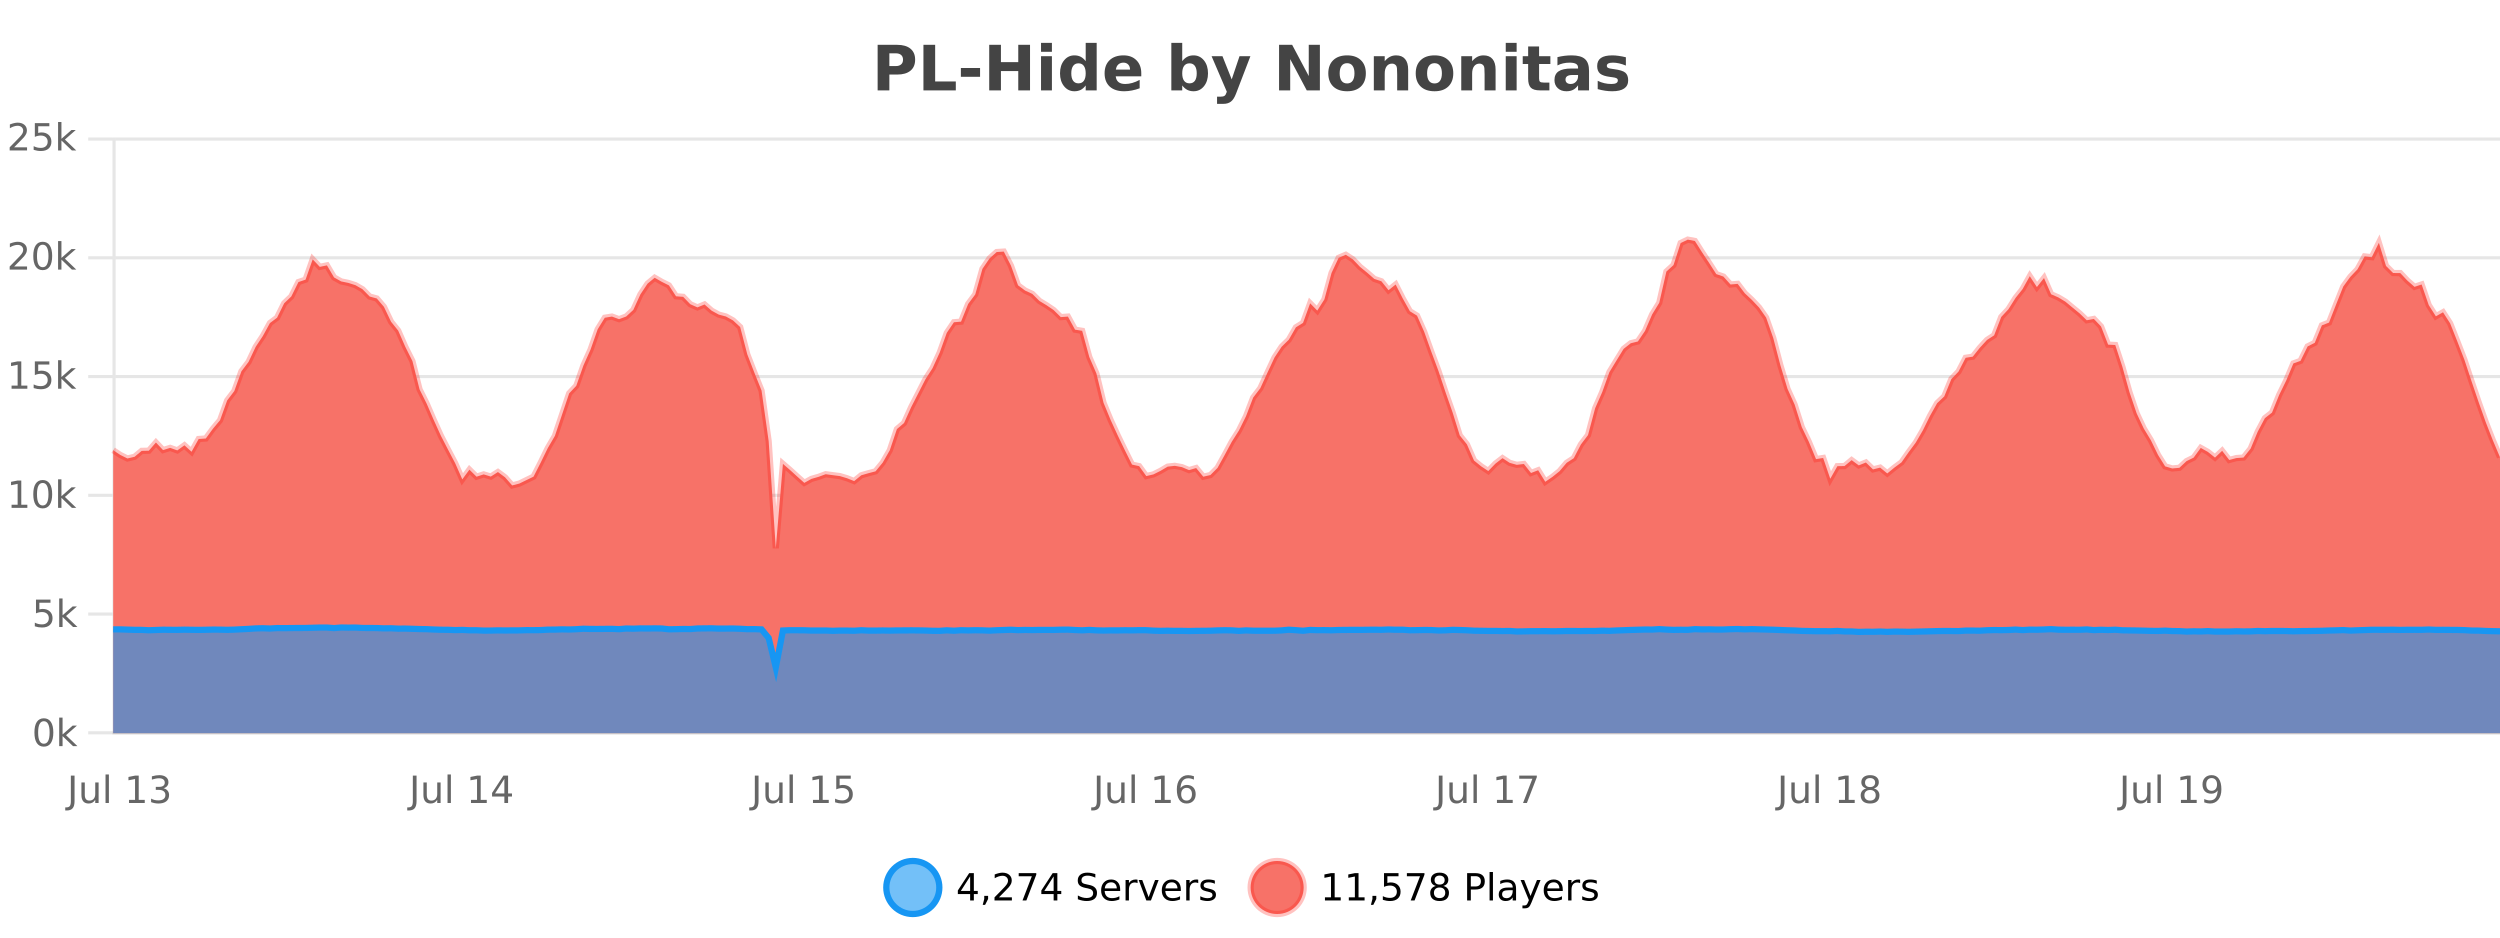 <?xml version="1.0" encoding="UTF-8"?>
<svg xmlns="http://www.w3.org/2000/svg" xmlns:xlink="http://www.w3.org/1999/xlink" width="800pt" height="300pt" viewBox="0 0 800 300" version="1.1">
<defs>
<clipPath id="clip1">
  <path d="M 255 263 L 329 263 L 329 300 L 255 300 Z M 255 263 "/>
</clipPath>
<clipPath id="clip2">
  <path d="M 371 263 L 446 263 L 446 300 L 371 300 Z M 371 263 "/>
</clipPath>
<clipPath id="clip3">
  <path d="M 36.219 76 L 800 76 L 800 234.602 L 36.219 234.602 Z M 36.219 76 "/>
</clipPath>
<clipPath id="clip4">
  <path d="M 35.219 48 L 800 48 L 800 204 L 35.219 204 Z M 35.219 48 "/>
</clipPath>
<clipPath id="clip5">
  <path d="M 36.219 200 L 800 200 L 800 234.602 L 36.219 234.602 Z M 36.219 200 "/>
</clipPath>
<clipPath id="clip6">
  <path d="M 35.219 172 L 800 172 L 800 235.602 L 35.219 235.602 Z M 35.219 172 "/>
</clipPath>
</defs>
<g id="surface3487221">
<rect x="0" y="0" width="800" height="300" style="fill:rgb(100%,100%,100%);fill-opacity:1;stroke:none;"/>
<path style="fill:none;stroke-width:1;stroke-linecap:butt;stroke-linejoin:miter;stroke:rgb(0%,0%,0%);stroke-opacity:0.098;stroke-miterlimit:10;" d="M 37 234.5 L 800 234.5 "/>
<path style="fill:none;stroke-width:1;stroke-linecap:butt;stroke-linejoin:miter;stroke:rgb(0%,0%,0%);stroke-opacity:0.098;stroke-miterlimit:10;" d="M 28.219 234.5 L 36 234.5 "/>
<path style="fill:none;stroke-width:1;stroke-linecap:butt;stroke-linejoin:miter;stroke:rgb(0%,0%,0%);stroke-opacity:0.098;stroke-miterlimit:10;" d="M 37 196.5 L 800 196.5 "/>
<path style="fill:none;stroke-width:1;stroke-linecap:butt;stroke-linejoin:miter;stroke:rgb(0%,0%,0%);stroke-opacity:0.098;stroke-miterlimit:10;" d="M 28.219 196.5 L 36 196.5 "/>
<path style="fill:none;stroke-width:1;stroke-linecap:butt;stroke-linejoin:miter;stroke:rgb(0%,0%,0%);stroke-opacity:0.098;stroke-miterlimit:10;" d="M 37 158.5 L 800 158.5 "/>
<path style="fill:none;stroke-width:1;stroke-linecap:butt;stroke-linejoin:miter;stroke:rgb(0%,0%,0%);stroke-opacity:0.098;stroke-miterlimit:10;" d="M 28.219 158.5 L 36 158.5 "/>
<path style="fill:none;stroke-width:1;stroke-linecap:butt;stroke-linejoin:miter;stroke:rgb(0%,0%,0%);stroke-opacity:0.098;stroke-miterlimit:10;" d="M 37 120.5 L 800 120.5 "/>
<path style="fill:none;stroke-width:1;stroke-linecap:butt;stroke-linejoin:miter;stroke:rgb(0%,0%,0%);stroke-opacity:0.098;stroke-miterlimit:10;" d="M 28.219 120.5 L 36 120.5 "/>
<path style="fill:none;stroke-width:1;stroke-linecap:butt;stroke-linejoin:miter;stroke:rgb(0%,0%,0%);stroke-opacity:0.098;stroke-miterlimit:10;" d="M 37 82.5 L 800 82.5 "/>
<path style="fill:none;stroke-width:1;stroke-linecap:butt;stroke-linejoin:miter;stroke:rgb(0%,0%,0%);stroke-opacity:0.098;stroke-miterlimit:10;" d="M 28.219 82.5 L 36 82.5 "/>
<path style="fill:none;stroke-width:1;stroke-linecap:butt;stroke-linejoin:miter;stroke:rgb(0%,0%,0%);stroke-opacity:0.098;stroke-miterlimit:10;" d="M 37 44.5 L 800 44.5 "/>
<path style="fill:none;stroke-width:1;stroke-linecap:butt;stroke-linejoin:miter;stroke:rgb(0%,0%,0%);stroke-opacity:0.098;stroke-miterlimit:10;" d="M 28.219 44.5 L 36 44.5 "/>
<path style=" stroke:none;fill-rule:nonzero;fill:rgb(9.02%,58.824%,95.294%);fill-opacity:0.6;" d="M 300.586 284 C 300.586 288.688 296.789 292.484 292.102 292.484 C 287.414 292.484 283.617 288.688 283.617 284 C 283.617 279.312 287.414 275.516 292.102 275.516 C 296.789 275.516 300.586 279.312 300.586 284 Z M 300.586 284 "/>
<g clip-path="url(#clip1)" clip-rule="nonzero">
<path style="fill:none;stroke-width:2;stroke-linecap:butt;stroke-linejoin:miter;stroke:rgb(9.02%,58.824%,95.294%);stroke-opacity:1;stroke-miterlimit:10;" d="M 300.586 284 C 300.586 288.688 296.789 292.484 292.102 292.484 C 287.414 292.484 283.617 288.688 283.617 284 C 283.617 279.312 287.414 275.516 292.102 275.516 C 296.789 275.516 300.586 279.312 300.586 284 Z M 300.586 284 "/>
</g>
<path style=" stroke:none;fill-rule:nonzero;fill:rgb(0%,0%,0%);fill-opacity:1;" d="M 310.445 280.438 L 307.461 285.109 L 310.445 285.109 Z M 310.133 279.406 L 311.633 279.406 L 311.633 285.109 L 312.883 285.109 L 312.883 286.094 L 311.633 286.094 L 311.633 288.156 L 310.445 288.156 L 310.445 286.094 L 306.508 286.094 L 306.508 284.953 Z M 314.957 286.672 L 316.191 286.672 L 316.191 287.672 L 315.238 289.547 L 314.473 289.547 L 314.957 287.672 Z M 319.664 287.156 L 323.805 287.156 L 323.805 288.156 L 318.242 288.156 L 318.242 287.156 C 318.688 286.699 319.297 286.078 320.07 285.297 C 320.852 284.508 321.34 283.996 321.539 283.766 C 321.922 283.352 322.188 282.996 322.336 282.703 C 322.492 282.402 322.57 282.109 322.57 281.828 C 322.57 281.359 322.402 280.98 322.07 280.688 C 321.746 280.398 321.324 280.25 320.805 280.25 C 320.43 280.25 320.031 280.312 319.617 280.438 C 319.211 280.562 318.773 280.762 318.305 281.031 L 318.305 279.828 C 318.781 279.641 319.227 279.5 319.633 279.406 C 320.047 279.305 320.43 279.25 320.773 279.25 C 321.68 279.25 322.402 279.48 322.945 279.938 C 323.484 280.387 323.758 280.992 323.758 281.75 C 323.758 282.105 323.688 282.445 323.555 282.766 C 323.418 283.09 323.172 283.469 322.82 283.906 C 322.715 284.023 322.402 284.352 321.883 284.891 C 321.359 285.434 320.621 286.188 319.664 287.156 Z M 325.984 279.406 L 331.609 279.406 L 331.609 279.906 L 328.438 288.156 L 327.203 288.156 L 330.188 280.406 L 325.984 280.406 Z M 337.164 280.438 L 334.18 285.109 L 337.164 285.109 Z M 336.852 279.406 L 338.352 279.406 L 338.352 285.109 L 339.602 285.109 L 339.602 286.094 L 338.352 286.094 L 338.352 288.156 L 337.164 288.156 L 337.164 286.094 L 333.227 286.094 L 333.227 284.953 Z M 350.508 279.688 L 350.508 280.844 C 350.059 280.637 349.633 280.48 349.227 280.375 C 348.828 280.262 348.449 280.203 348.086 280.203 C 347.438 280.203 346.938 280.328 346.586 280.578 C 346.242 280.828 346.07 281.188 346.07 281.656 C 346.07 282.043 346.184 282.336 346.414 282.531 C 346.641 282.73 347.086 282.887 347.742 283 L 348.445 283.156 C 349.328 283.324 349.98 283.621 350.398 284.047 C 350.824 284.465 351.039 285.027 351.039 285.734 C 351.039 286.59 350.75 287.234 350.18 287.672 C 349.617 288.109 348.781 288.328 347.68 288.328 C 347.273 288.328 346.836 288.281 346.367 288.188 C 345.898 288.094 345.414 287.953 344.914 287.766 L 344.914 286.547 C 345.391 286.82 345.859 287.023 346.32 287.156 C 346.789 287.293 347.242 287.359 347.68 287.359 C 348.355 287.359 348.875 287.23 349.242 286.969 C 349.617 286.699 349.805 286.32 349.805 285.828 C 349.805 285.402 349.668 285.07 349.398 284.828 C 349.137 284.578 348.703 284.398 348.102 284.281 L 347.383 284.141 C 346.496 283.965 345.855 283.688 345.461 283.312 C 345.074 282.938 344.883 282.418 344.883 281.75 C 344.883 280.969 345.152 280.359 345.695 279.922 C 346.234 279.477 346.984 279.25 347.945 279.25 C 348.359 279.25 348.777 279.289 349.195 279.359 C 349.621 279.434 350.059 279.543 350.508 279.688 Z M 358.453 284.609 L 358.453 285.125 L 353.484 285.125 C 353.535 285.875 353.758 286.445 354.156 286.828 C 354.562 287.215 355.117 287.406 355.828 287.406 C 356.242 287.406 356.645 287.359 357.031 287.266 C 357.426 287.164 357.816 287.008 358.203 286.797 L 358.203 287.828 C 357.805 287.984 357.406 288.105 357 288.188 C 356.594 288.281 356.18 288.328 355.766 288.328 C 354.723 288.328 353.895 288.027 353.281 287.422 C 352.664 286.809 352.359 285.98 352.359 284.938 C 352.359 283.867 352.648 283.016 353.234 282.391 C 353.816 281.758 354.598 281.438 355.578 281.438 C 356.461 281.438 357.16 281.727 357.672 282.297 C 358.191 282.859 358.453 283.633 358.453 284.609 Z M 357.375 284.281 C 357.363 283.699 357.195 283.23 356.875 282.875 C 356.551 282.523 356.125 282.344 355.594 282.344 C 354.988 282.344 354.504 282.516 354.141 282.859 C 353.785 283.203 353.582 283.684 353.531 284.297 Z M 364.023 282.594 C 363.898 282.531 363.762 282.484 363.617 282.453 C 363.48 282.414 363.324 282.391 363.148 282.391 C 362.543 282.391 362.074 282.59 361.742 282.984 C 361.418 283.383 361.258 283.953 361.258 284.703 L 361.258 288.156 L 360.18 288.156 L 360.18 281.594 L 361.258 281.594 L 361.258 282.609 C 361.484 282.215 361.781 281.922 362.148 281.734 C 362.512 281.539 362.953 281.438 363.477 281.438 C 363.547 281.438 363.625 281.445 363.711 281.453 C 363.805 281.465 363.902 281.48 364.008 281.5 Z M 364.375 281.594 L 365.516 281.594 L 367.562 287.094 L 369.625 281.594 L 370.766 281.594 L 368.297 288.156 L 366.828 288.156 Z M 377.867 284.609 L 377.867 285.125 L 372.898 285.125 C 372.949 285.875 373.172 286.445 373.57 286.828 C 373.977 287.215 374.531 287.406 375.242 287.406 C 375.656 287.406 376.059 287.359 376.445 287.266 C 376.84 287.164 377.23 287.008 377.617 286.797 L 377.617 287.828 C 377.219 287.984 376.82 288.105 376.414 288.188 C 376.008 288.281 375.594 288.328 375.18 288.328 C 374.137 288.328 373.309 288.027 372.695 287.422 C 372.078 286.809 371.773 285.98 371.773 284.938 C 371.773 283.867 372.062 283.016 372.648 282.391 C 373.23 281.758 374.012 281.438 374.992 281.438 C 375.875 281.438 376.574 281.727 377.086 282.297 C 377.605 282.859 377.867 283.633 377.867 284.609 Z M 376.789 284.281 C 376.777 283.699 376.609 283.23 376.289 282.875 C 375.965 282.523 375.539 282.344 375.008 282.344 C 374.402 282.344 373.918 282.516 373.555 282.859 C 373.199 283.203 372.996 283.684 372.945 284.297 Z M 383.438 282.594 C 383.312 282.531 383.176 282.484 383.031 282.453 C 382.895 282.414 382.738 282.391 382.562 282.391 C 381.957 282.391 381.488 282.59 381.156 282.984 C 380.832 283.383 380.672 283.953 380.672 284.703 L 380.672 288.156 L 379.594 288.156 L 379.594 281.594 L 380.672 281.594 L 380.672 282.609 C 380.898 282.215 381.195 281.922 381.562 281.734 C 381.926 281.539 382.367 281.438 382.891 281.438 C 382.961 281.438 383.039 281.445 383.125 281.453 C 383.219 281.465 383.316 281.48 383.422 281.5 Z M 388.75 281.781 L 388.75 282.812 C 388.445 282.656 388.129 282.543 387.797 282.469 C 387.473 282.387 387.133 282.344 386.781 282.344 C 386.25 282.344 385.848 282.43 385.578 282.594 C 385.305 282.75 385.172 282.996 385.172 283.328 C 385.172 283.578 385.266 283.777 385.453 283.922 C 385.648 284.059 386.039 284.188 386.625 284.312 L 386.984 284.406 C 387.754 284.562 388.301 284.793 388.625 285.094 C 388.945 285.398 389.109 285.812 389.109 286.344 C 389.109 286.961 388.863 287.445 388.375 287.797 C 387.895 288.152 387.234 288.328 386.391 288.328 C 386.035 288.328 385.664 288.289 385.281 288.219 C 384.906 288.156 384.508 288.059 384.094 287.922 L 384.094 286.797 C 384.488 287.008 384.879 287.164 385.266 287.266 C 385.648 287.371 386.035 287.422 386.422 287.422 C 386.922 287.422 387.305 287.34 387.578 287.172 C 387.859 286.996 388 286.746 388 286.422 C 388 286.133 387.898 285.906 387.703 285.75 C 387.504 285.594 387.07 285.445 386.406 285.297 L 386.031 285.219 C 385.363 285.074 384.879 284.855 384.578 284.562 C 384.285 284.273 384.141 283.875 384.141 283.375 C 384.141 282.75 384.359 282.273 384.797 281.938 C 385.234 281.605 385.852 281.438 386.656 281.438 C 387.051 281.438 387.426 281.469 387.781 281.531 C 388.133 281.586 388.457 281.668 388.75 281.781 Z M 302.102 277.016 "/>
<path style=" stroke:none;fill-rule:nonzero;fill:rgb(96.863%,44.706%,40.784%);fill-opacity:1;" d="M 417.172 284 C 417.172 288.688 413.375 292.484 408.688 292.484 C 404 292.484 400.203 288.688 400.203 284 C 400.203 279.312 404 275.516 408.688 275.516 C 413.375 275.516 417.172 279.312 417.172 284 Z M 417.172 284 "/>
<g clip-path="url(#clip2)" clip-rule="nonzero">
<path style="fill:none;stroke-width:2;stroke-linecap:butt;stroke-linejoin:miter;stroke:rgb(100%,4.706%,0%);stroke-opacity:0.247;stroke-miterlimit:10;" d="M 417.172 284 C 417.172 288.688 413.375 292.484 408.688 292.484 C 404 292.484 400.203 288.688 400.203 284 C 400.203 279.312 404 275.516 408.688 275.516 C 413.375 275.516 417.172 279.312 417.172 284 Z M 417.172 284 "/>
</g>
<path style=" stroke:none;fill-rule:nonzero;fill:rgb(0%,0%,0%);fill-opacity:1;" d="M 423.984 287.156 L 425.922 287.156 L 425.922 280.484 L 423.812 280.906 L 423.812 279.828 L 425.906 279.406 L 427.094 279.406 L 427.094 287.156 L 429.031 287.156 L 429.031 288.156 L 423.984 288.156 Z M 431.621 287.156 L 433.559 287.156 L 433.559 280.484 L 431.449 280.906 L 431.449 279.828 L 433.543 279.406 L 434.73 279.406 L 434.73 287.156 L 436.668 287.156 L 436.668 288.156 L 431.621 288.156 Z M 439.18 286.672 L 440.414 286.672 L 440.414 287.672 L 439.461 289.547 L 438.695 289.547 L 439.18 287.672 Z M 442.883 279.406 L 447.523 279.406 L 447.523 280.406 L 443.961 280.406 L 443.961 282.547 C 444.137 282.484 444.309 282.445 444.477 282.422 C 444.652 282.391 444.824 282.375 444.992 282.375 C 445.969 282.375 446.746 282.648 447.32 283.188 C 447.891 283.719 448.18 284.438 448.18 285.344 C 448.18 286.293 447.883 287.027 447.289 287.547 C 446.703 288.07 445.883 288.328 444.82 288.328 C 444.445 288.328 444.062 288.297 443.68 288.234 C 443.305 288.172 442.914 288.078 442.508 287.953 L 442.508 286.766 C 442.859 286.953 443.227 287.094 443.602 287.188 C 443.977 287.281 444.371 287.328 444.789 287.328 C 445.465 287.328 446 287.152 446.398 286.797 C 446.793 286.445 446.992 285.961 446.992 285.344 C 446.992 284.742 446.793 284.262 446.398 283.906 C 446 283.555 445.465 283.375 444.789 283.375 C 444.477 283.375 444.156 283.414 443.836 283.484 C 443.523 283.547 443.203 283.652 442.883 283.797 Z M 450.203 279.406 L 455.828 279.406 L 455.828 279.906 L 452.656 288.156 L 451.422 288.156 L 454.406 280.406 L 450.203 280.406 Z M 460.668 284 C 460.105 284 459.66 284.152 459.34 284.453 C 459.016 284.758 458.855 285.168 458.855 285.688 C 458.855 286.219 459.016 286.637 459.34 286.938 C 459.66 287.242 460.105 287.391 460.668 287.391 C 461.23 287.391 461.672 287.242 461.996 286.938 C 462.316 286.637 462.48 286.219 462.48 285.688 C 462.48 285.168 462.316 284.758 461.996 284.453 C 461.684 284.152 461.238 284 460.668 284 Z M 459.48 283.5 C 458.98 283.375 458.582 283.141 458.293 282.797 C 458.012 282.445 457.871 282.016 457.871 281.516 C 457.871 280.82 458.121 280.266 458.621 279.859 C 459.121 279.453 459.801 279.25 460.668 279.25 C 461.543 279.25 462.223 279.453 462.715 279.859 C 463.215 280.266 463.465 280.82 463.465 281.516 C 463.465 282.016 463.324 282.445 463.043 282.797 C 462.762 283.141 462.363 283.375 461.855 283.5 C 462.426 283.637 462.871 283.898 463.184 284.281 C 463.504 284.668 463.668 285.137 463.668 285.688 C 463.668 286.543 463.406 287.199 462.887 287.656 C 462.375 288.105 461.637 288.328 460.668 288.328 C 459.707 288.328 458.969 288.105 458.449 287.656 C 457.926 287.199 457.668 286.543 457.668 285.688 C 457.668 285.137 457.828 284.668 458.152 284.281 C 458.473 283.898 458.918 283.637 459.48 283.5 Z M 459.059 281.625 C 459.059 282.086 459.199 282.438 459.48 282.688 C 459.762 282.938 460.156 283.062 460.668 283.062 C 461.176 283.062 461.574 282.938 461.855 282.688 C 462.145 282.438 462.293 282.086 462.293 281.625 C 462.293 281.18 462.145 280.828 461.855 280.578 C 461.574 280.32 461.176 280.188 460.668 280.188 C 460.156 280.188 459.762 280.32 459.48 280.578 C 459.199 280.828 459.059 281.18 459.059 281.625 Z M 470.664 280.375 L 470.664 283.672 L 472.148 283.672 C 472.699 283.672 473.125 283.531 473.43 283.25 C 473.73 282.961 473.883 282.547 473.883 282.016 C 473.883 281.496 473.73 281.094 473.43 280.812 C 473.125 280.523 472.699 280.375 472.148 280.375 Z M 469.477 279.406 L 472.148 279.406 C 473.137 279.406 473.883 279.633 474.383 280.078 C 474.883 280.516 475.133 281.164 475.133 282.016 C 475.133 282.883 474.883 283.539 474.383 283.984 C 473.883 284.422 473.137 284.641 472.148 284.641 L 470.664 284.641 L 470.664 288.156 L 469.477 288.156 Z M 476.664 279.031 L 477.742 279.031 L 477.742 288.156 L 476.664 288.156 Z M 482.984 284.859 C 482.117 284.859 481.516 284.961 481.172 285.156 C 480.836 285.355 480.672 285.695 480.672 286.172 C 480.672 286.559 480.797 286.867 481.047 287.094 C 481.305 287.312 481.648 287.422 482.078 287.422 C 482.68 287.422 483.16 287.215 483.516 286.797 C 483.879 286.371 484.062 285.805 484.062 285.094 L 484.062 284.859 Z M 485.141 284.406 L 485.141 288.156 L 484.062 288.156 L 484.062 287.156 C 483.812 287.555 483.504 287.852 483.141 288.047 C 482.773 288.234 482.328 288.328 481.797 288.328 C 481.117 288.328 480.582 288.141 480.188 287.766 C 479.789 287.383 479.594 286.875 479.594 286.25 C 479.594 285.512 479.836 284.953 480.328 284.578 C 480.828 284.203 481.566 284.016 482.547 284.016 L 484.062 284.016 L 484.062 283.906 C 484.062 283.406 483.895 283.023 483.562 282.75 C 483.238 282.48 482.785 282.344 482.203 282.344 C 481.828 282.344 481.457 282.391 481.094 282.484 C 480.738 282.578 480.398 282.715 480.078 282.891 L 480.078 281.891 C 480.473 281.734 480.852 281.621 481.219 281.547 C 481.594 281.477 481.957 281.438 482.312 281.438 C 483.258 281.438 483.969 281.684 484.438 282.172 C 484.906 282.664 485.141 283.406 485.141 284.406 Z M 490.086 288.766 C 489.781 289.547 489.484 290.055 489.195 290.297 C 488.902 290.535 488.516 290.656 488.039 290.656 L 487.18 290.656 L 487.18 289.75 L 487.805 289.75 C 488.105 289.75 488.336 289.676 488.492 289.531 C 488.656 289.395 488.84 289.066 489.039 288.547 L 489.242 288.047 L 486.586 281.594 L 487.727 281.594 L 489.773 286.719 L 491.836 281.594 L 492.977 281.594 Z M 500.078 284.609 L 500.078 285.125 L 495.109 285.125 C 495.16 285.875 495.383 286.445 495.781 286.828 C 496.188 287.215 496.742 287.406 497.453 287.406 C 497.867 287.406 498.27 287.359 498.656 287.266 C 499.051 287.164 499.441 287.008 499.828 286.797 L 499.828 287.828 C 499.43 287.984 499.031 288.105 498.625 288.188 C 498.219 288.281 497.805 288.328 497.391 288.328 C 496.348 288.328 495.52 288.027 494.906 287.422 C 494.289 286.809 493.984 285.98 493.984 284.938 C 493.984 283.867 494.273 283.016 494.859 282.391 C 495.441 281.758 496.223 281.438 497.203 281.438 C 498.086 281.438 498.785 281.727 499.297 282.297 C 499.816 282.859 500.078 283.633 500.078 284.609 Z M 499 284.281 C 498.988 283.699 498.82 283.23 498.5 282.875 C 498.176 282.523 497.75 282.344 497.219 282.344 C 496.613 282.344 496.129 282.516 495.766 282.859 C 495.41 283.203 495.207 283.684 495.156 284.297 Z M 505.648 282.594 C 505.523 282.531 505.387 282.484 505.242 282.453 C 505.105 282.414 504.949 282.391 504.773 282.391 C 504.168 282.391 503.699 282.59 503.367 282.984 C 503.043 283.383 502.883 283.953 502.883 284.703 L 502.883 288.156 L 501.805 288.156 L 501.805 281.594 L 502.883 281.594 L 502.883 282.609 C 503.109 282.215 503.406 281.922 503.773 281.734 C 504.137 281.539 504.578 281.438 505.102 281.438 C 505.172 281.438 505.25 281.445 505.336 281.453 C 505.43 281.465 505.527 281.48 505.633 281.5 Z M 510.961 281.781 L 510.961 282.812 C 510.656 282.656 510.34 282.543 510.008 282.469 C 509.684 282.387 509.344 282.344 508.992 282.344 C 508.461 282.344 508.059 282.43 507.789 282.594 C 507.516 282.75 507.383 282.996 507.383 283.328 C 507.383 283.578 507.477 283.777 507.664 283.922 C 507.859 284.059 508.25 284.188 508.836 284.312 L 509.195 284.406 C 509.965 284.562 510.512 284.793 510.836 285.094 C 511.156 285.398 511.32 285.812 511.32 286.344 C 511.32 286.961 511.074 287.445 510.586 287.797 C 510.105 288.152 509.445 288.328 508.602 288.328 C 508.246 288.328 507.875 288.289 507.492 288.219 C 507.117 288.156 506.719 288.059 506.305 287.922 L 506.305 286.797 C 506.699 287.008 507.09 287.164 507.477 287.266 C 507.859 287.371 508.246 287.422 508.633 287.422 C 509.133 287.422 509.516 287.34 509.789 287.172 C 510.07 286.996 510.211 286.746 510.211 286.422 C 510.211 286.133 510.109 285.906 509.914 285.75 C 509.715 285.594 509.281 285.445 508.617 285.297 L 508.242 285.219 C 507.574 285.074 507.09 284.855 506.789 284.562 C 506.496 284.273 506.352 283.875 506.352 283.375 C 506.352 282.75 506.57 282.273 507.008 281.938 C 507.445 281.605 508.062 281.438 508.867 281.438 C 509.262 281.438 509.637 281.469 509.992 281.531 C 510.344 281.586 510.668 281.668 510.961 281.781 Z M 418.688 277.016 "/>
<path style=" stroke:none;fill-rule:nonzero;fill:rgb(26.667%,26.667%,26.667%);fill-opacity:1;" d="M 280.844 14.344 L 287.078 14.344 C 288.93 14.344 290.352 14.758 291.344 15.578 C 292.344 16.402 292.844 17.574 292.844 19.094 C 292.844 20.625 292.344 21.805 291.344 22.625 C 290.352 23.449 288.93 23.859 287.078 23.859 L 284.594 23.859 L 284.594 28.922 L 280.844 28.922 Z M 284.594 17.062 L 284.594 21.141 L 286.672 21.141 C 287.398 21.141 287.961 20.965 288.359 20.609 C 288.766 20.258 288.969 19.75 288.969 19.094 C 288.969 18.449 288.766 17.949 288.359 17.594 C 287.961 17.242 287.398 17.062 286.672 17.062 Z M 295.5 14.344 L 299.25 14.344 L 299.25 26.078 L 305.859 26.078 L 305.859 28.922 L 295.5 28.922 Z M 307.48 21.75 L 313.621 21.75 L 313.621 24.578 L 307.48 24.578 Z M 316.547 14.344 L 320.297 14.344 L 320.297 19.891 L 325.844 19.891 L 325.844 14.344 L 329.609 14.344 L 329.609 28.922 L 325.844 28.922 L 325.844 22.734 L 320.297 22.734 L 320.297 28.922 L 316.547 28.922 Z M 333.129 17.984 L 336.613 17.984 L 336.613 28.922 L 333.129 28.922 Z M 333.129 13.719 L 336.613 13.719 L 336.613 16.578 L 333.129 16.578 Z M 347.422 19.578 L 347.422 13.719 L 350.938 13.719 L 350.938 28.922 L 347.422 28.922 L 347.422 27.344 C 346.941 27.992 346.41 28.465 345.828 28.766 C 345.242 29.055 344.57 29.203 343.812 29.203 C 342.469 29.203 341.363 28.668 340.5 27.594 C 339.633 26.523 339.203 25.148 339.203 23.469 C 339.203 21.781 339.633 20.402 340.5 19.328 C 341.363 18.258 342.469 17.719 343.812 17.719 C 344.57 17.719 345.242 17.871 345.828 18.172 C 346.41 18.477 346.941 18.945 347.422 19.578 Z M 345.109 26.672 C 345.859 26.672 346.43 26.402 346.828 25.859 C 347.223 25.309 347.422 24.512 347.422 23.469 C 347.422 22.43 347.223 21.637 346.828 21.094 C 346.43 20.543 345.859 20.266 345.109 20.266 C 344.367 20.266 343.801 20.543 343.406 21.094 C 343.008 21.637 342.812 22.43 342.812 23.469 C 342.812 24.512 343.008 25.309 343.406 25.859 C 343.801 26.402 344.367 26.672 345.109 26.672 Z M 365.207 23.422 L 365.207 24.422 L 357.035 24.422 C 357.117 25.246 357.414 25.859 357.926 26.266 C 358.434 26.672 359.145 26.875 360.051 26.875 C 360.789 26.875 361.543 26.766 362.316 26.547 C 363.086 26.328 363.879 26 364.691 25.562 L 364.691 28.25 C 363.867 28.562 363.039 28.797 362.207 28.953 C 361.383 29.117 360.559 29.203 359.738 29.203 C 357.758 29.203 356.215 28.703 355.113 27.703 C 354.02 26.695 353.473 25.281 353.473 23.469 C 353.473 21.68 354.008 20.273 355.082 19.25 C 356.164 18.23 357.648 17.719 359.535 17.719 C 361.254 17.719 362.629 18.242 363.66 19.281 C 364.691 20.312 365.207 21.695 365.207 23.422 Z M 361.613 22.266 C 361.613 21.602 361.418 21.062 361.035 20.656 C 360.648 20.25 360.145 20.047 359.52 20.047 C 358.84 20.047 358.289 20.242 357.863 20.625 C 357.445 21 357.184 21.547 357.082 22.266 Z M 380.641 26.672 C 381.391 26.672 381.961 26.402 382.359 25.859 C 382.754 25.309 382.953 24.512 382.953 23.469 C 382.953 22.43 382.754 21.637 382.359 21.094 C 381.961 20.543 381.391 20.266 380.641 20.266 C 379.891 20.266 379.312 20.543 378.906 21.094 C 378.508 21.637 378.312 22.43 378.312 23.469 C 378.312 24.5 378.508 25.293 378.906 25.844 C 379.312 26.398 379.891 26.672 380.641 26.672 Z M 378.312 19.578 C 378.801 18.945 379.336 18.477 379.922 18.172 C 380.504 17.871 381.176 17.719 381.938 17.719 C 383.289 17.719 384.398 18.258 385.266 19.328 C 386.129 20.402 386.562 21.781 386.562 23.469 C 386.562 25.148 386.129 26.523 385.266 27.594 C 384.398 28.668 383.289 29.203 381.938 29.203 C 381.176 29.203 380.504 29.051 379.922 28.75 C 379.336 28.449 378.801 27.98 378.312 27.344 L 378.312 28.922 L 374.828 28.922 L 374.828 13.719 L 378.312 13.719 Z M 387.707 17.984 L 391.191 17.984 L 394.145 25.406 L 396.645 17.984 L 400.129 17.984 L 395.535 29.953 C 395.074 31.172 394.535 32.02 393.91 32.5 C 393.293 32.988 392.488 33.234 391.488 33.234 L 389.457 33.234 L 389.457 30.938 L 390.551 30.938 C 391.145 30.938 391.574 30.844 391.848 30.656 C 392.117 30.469 392.324 30.129 392.473 29.641 L 392.582 29.344 Z M 409.301 14.344 L 413.488 14.344 L 418.801 24.344 L 418.801 14.344 L 422.363 14.344 L 422.363 28.922 L 418.16 28.922 L 412.863 18.922 L 412.863 28.922 L 409.301 28.922 Z M 431.086 20.219 C 430.305 20.219 429.711 20.5 429.305 21.062 C 428.898 21.617 428.695 22.418 428.695 23.469 C 428.695 24.512 428.898 25.312 429.305 25.875 C 429.711 26.43 430.305 26.703 431.086 26.703 C 431.844 26.703 432.422 26.43 432.82 25.875 C 433.227 25.312 433.43 24.512 433.43 23.469 C 433.43 22.418 433.227 21.617 432.82 21.062 C 432.422 20.5 431.844 20.219 431.086 20.219 Z M 431.086 17.719 C 432.961 17.719 434.422 18.23 435.477 19.25 C 436.539 20.262 437.07 21.668 437.07 23.469 C 437.07 25.262 436.539 26.668 435.477 27.688 C 434.422 28.699 432.961 29.203 431.086 29.203 C 429.188 29.203 427.711 28.699 426.648 27.688 C 425.586 26.668 425.055 25.262 425.055 23.469 C 425.055 21.668 425.586 20.262 426.648 19.25 C 427.711 18.23 429.188 17.719 431.086 17.719 Z M 450.609 22.266 L 450.609 28.922 L 447.094 28.922 L 447.094 23.828 C 447.094 22.883 447.07 22.23 447.031 21.875 C 446.988 21.512 446.914 21.246 446.812 21.078 C 446.676 20.852 446.488 20.672 446.25 20.547 C 446.02 20.422 445.754 20.359 445.453 20.359 C 444.723 20.359 444.148 20.641 443.734 21.203 C 443.316 21.766 443.109 22.547 443.109 23.547 L 443.109 28.922 L 439.625 28.922 L 439.625 17.984 L 443.109 17.984 L 443.109 19.578 C 443.641 18.945 444.203 18.477 444.797 18.172 C 445.391 17.871 446.039 17.719 446.75 17.719 C 448.02 17.719 448.977 18.109 449.625 18.891 C 450.281 19.664 450.609 20.789 450.609 22.266 Z M 459.062 20.219 C 458.281 20.219 457.688 20.5 457.281 21.062 C 456.875 21.617 456.672 22.418 456.672 23.469 C 456.672 24.512 456.875 25.312 457.281 25.875 C 457.688 26.43 458.281 26.703 459.062 26.703 C 459.82 26.703 460.398 26.43 460.797 25.875 C 461.203 25.312 461.406 24.512 461.406 23.469 C 461.406 22.418 461.203 21.617 460.797 21.062 C 460.398 20.5 459.82 20.219 459.062 20.219 Z M 459.062 17.719 C 460.938 17.719 462.398 18.23 463.453 19.25 C 464.516 20.262 465.047 21.668 465.047 23.469 C 465.047 25.262 464.516 26.668 463.453 27.688 C 462.398 28.699 460.938 29.203 459.062 29.203 C 457.164 29.203 455.688 28.699 454.625 27.688 C 453.562 26.668 453.031 25.262 453.031 23.469 C 453.031 21.668 453.562 20.262 454.625 19.25 C 455.688 18.23 457.164 17.719 459.062 17.719 Z M 478.586 22.266 L 478.586 28.922 L 475.07 28.922 L 475.07 23.828 C 475.07 22.883 475.047 22.23 475.008 21.875 C 474.965 21.512 474.891 21.246 474.789 21.078 C 474.652 20.852 474.465 20.672 474.227 20.547 C 473.996 20.422 473.73 20.359 473.43 20.359 C 472.699 20.359 472.125 20.641 471.711 21.203 C 471.293 21.766 471.086 22.547 471.086 23.547 L 471.086 28.922 L 467.602 28.922 L 467.602 17.984 L 471.086 17.984 L 471.086 19.578 C 471.617 18.945 472.18 18.477 472.773 18.172 C 473.367 17.871 474.016 17.719 474.727 17.719 C 475.996 17.719 476.953 18.109 477.602 18.891 C 478.258 19.664 478.586 20.789 478.586 22.266 Z M 481.84 17.984 L 485.324 17.984 L 485.324 28.922 L 481.84 28.922 Z M 481.84 13.719 L 485.324 13.719 L 485.324 16.578 L 481.84 16.578 Z M 492.508 14.875 L 492.508 17.984 L 496.117 17.984 L 496.117 20.484 L 492.508 20.484 L 492.508 25.125 C 492.508 25.637 492.605 25.98 492.805 26.156 C 493.012 26.336 493.414 26.422 494.008 26.422 L 495.805 26.422 L 495.805 28.922 L 492.805 28.922 C 491.43 28.922 490.449 28.637 489.867 28.062 C 489.293 27.48 489.008 26.5 489.008 25.125 L 489.008 20.484 L 487.273 20.484 L 487.273 17.984 L 489.008 17.984 L 489.008 14.875 Z M 503.148 24 C 502.418 24 501.871 24.125 501.508 24.375 C 501.141 24.617 500.961 24.98 500.961 25.469 C 500.961 25.906 501.105 26.25 501.398 26.5 C 501.699 26.75 502.109 26.875 502.633 26.875 C 503.289 26.875 503.84 26.641 504.289 26.172 C 504.746 25.703 504.977 25.117 504.977 24.406 L 504.977 24 Z M 508.492 22.688 L 508.492 28.922 L 504.977 28.922 L 504.977 27.297 C 504.508 27.965 503.977 28.449 503.383 28.75 C 502.797 29.051 502.086 29.203 501.242 29.203 C 500.117 29.203 499.199 28.875 498.492 28.219 C 497.781 27.555 497.43 26.695 497.43 25.641 C 497.43 24.359 497.867 23.422 498.742 22.828 C 499.625 22.227 501.016 21.922 502.914 21.922 L 504.977 21.922 L 504.977 21.641 C 504.977 21.09 504.758 20.688 504.32 20.438 C 503.883 20.18 503.199 20.047 502.273 20.047 C 501.523 20.047 500.824 20.125 500.18 20.281 C 499.531 20.43 498.934 20.648 498.383 20.938 L 498.383 18.281 C 499.133 18.094 499.883 17.953 500.633 17.859 C 501.391 17.766 502.152 17.719 502.914 17.719 C 504.883 17.719 506.305 18.109 507.18 18.891 C 508.055 19.664 508.492 20.93 508.492 22.688 Z M 520.281 18.328 L 520.281 20.984 C 519.539 20.672 518.82 20.438 518.125 20.281 C 517.426 20.125 516.766 20.047 516.141 20.047 C 515.484 20.047 514.992 20.133 514.672 20.297 C 514.348 20.465 514.188 20.719 514.188 21.062 C 514.188 21.344 514.305 21.559 514.547 21.703 C 514.797 21.852 515.234 21.961 515.859 22.031 L 516.484 22.125 C 518.273 22.355 519.477 22.73 520.094 23.25 C 520.707 23.773 521.016 24.59 521.016 25.703 C 521.016 26.871 520.582 27.746 519.719 28.328 C 518.863 28.914 517.586 29.203 515.891 29.203 C 515.16 29.203 514.41 29.145 513.641 29.031 C 512.867 28.918 512.078 28.746 511.266 28.516 L 511.266 25.859 C 511.961 26.203 512.676 26.461 513.406 26.625 C 514.133 26.793 514.879 26.875 515.641 26.875 C 516.328 26.875 516.844 26.781 517.188 26.594 C 517.531 26.406 517.703 26.125 517.703 25.75 C 517.703 25.438 517.582 25.211 517.344 25.062 C 517.102 24.906 516.629 24.789 515.922 24.703 L 515.312 24.625 C 513.75 24.43 512.656 24.07 512.031 23.547 C 511.406 23.016 511.094 22.215 511.094 21.141 C 511.094 19.984 511.488 19.125 512.281 18.562 C 513.082 18 514.301 17.719 515.938 17.719 C 516.582 17.719 517.258 17.773 517.969 17.875 C 518.676 17.969 519.445 18.121 520.281 18.328 Z M 279 10.359 "/>
<path style="fill:none;stroke-width:1;stroke-linecap:butt;stroke-linejoin:miter;stroke:rgb(0%,0%,0%);stroke-opacity:0.098;stroke-miterlimit:10;" d="M 36 234.5 L 801 234.5 "/>
<path style=" stroke:none;fill-rule:nonzero;fill:rgb(40%,40%,40%);fill-opacity:1;" d="M 22.672 248.203 L 23.859 248.203 L 23.859 256.344 C 23.859 257.395 23.656 258.16 23.25 258.641 C 22.852 259.117 22.211 259.359 21.328 259.359 L 20.875 259.359 L 20.875 258.359 L 21.25 258.359 C 21.77 258.359 22.133 258.211 22.344 257.922 C 22.562 257.629 22.672 257.102 22.672 256.344 Z M 26.055 254.359 L 26.055 250.391 L 27.133 250.391 L 27.133 254.328 C 27.133 254.945 27.25 255.406 27.492 255.719 C 27.742 256.031 28.105 256.188 28.586 256.188 C 29.168 256.188 29.625 256.008 29.961 255.641 C 30.305 255.266 30.477 254.758 30.477 254.109 L 30.477 250.391 L 31.555 250.391 L 31.555 256.953 L 30.477 256.953 L 30.477 255.938 C 30.215 256.344 29.914 256.648 29.57 256.844 C 29.227 257.031 28.824 257.125 28.367 257.125 C 27.605 257.125 27.027 256.891 26.633 256.422 C 26.246 255.953 26.055 255.266 26.055 254.359 Z M 28.773 250.234 Z M 33.77 247.828 L 34.848 247.828 L 34.848 256.953 L 33.77 256.953 Z M 41.277 255.953 L 43.215 255.953 L 43.215 249.281 L 41.105 249.703 L 41.105 248.625 L 43.199 248.203 L 44.387 248.203 L 44.387 255.953 L 46.324 255.953 L 46.324 256.953 L 41.277 256.953 Z M 52.305 252.234 C 52.867 252.359 53.305 252.617 53.617 253 C 53.938 253.375 54.102 253.844 54.102 254.406 C 54.102 255.273 53.805 255.945 53.211 256.422 C 52.617 256.891 51.773 257.125 50.68 257.125 C 50.312 257.125 49.934 257.086 49.539 257.016 C 49.152 256.945 48.758 256.836 48.352 256.688 L 48.352 255.547 C 48.672 255.734 49.027 255.883 49.414 255.984 C 49.809 256.078 50.219 256.125 50.648 256.125 C 51.387 256.125 51.949 255.98 52.336 255.688 C 52.73 255.398 52.93 254.969 52.93 254.406 C 52.93 253.898 52.746 253.496 52.383 253.203 C 52.016 252.914 51.516 252.766 50.883 252.766 L 49.852 252.766 L 49.852 251.797 L 50.93 251.797 C 51.5 251.797 51.945 251.684 52.258 251.453 C 52.57 251.215 52.727 250.875 52.727 250.438 C 52.727 249.992 52.562 249.648 52.242 249.406 C 51.93 249.168 51.477 249.047 50.883 249.047 C 50.547 249.047 50.195 249.086 49.82 249.156 C 49.453 249.219 49.047 249.324 48.602 249.469 L 48.602 248.422 C 49.059 248.297 49.48 248.203 49.867 248.141 C 50.262 248.078 50.633 248.047 50.977 248.047 C 51.883 248.047 52.594 248.25 53.117 248.656 C 53.637 249.062 53.898 249.617 53.898 250.312 C 53.898 250.805 53.758 251.215 53.477 251.547 C 53.203 251.883 52.812 252.109 52.305 252.234 Z M 21.5 245.816 "/>
<path style=" stroke:none;fill-rule:nonzero;fill:rgb(40%,40%,40%);fill-opacity:1;" d="M 132.109 248.203 L 133.297 248.203 L 133.297 256.344 C 133.297 257.395 133.094 258.16 132.688 258.641 C 132.289 259.117 131.648 259.359 130.766 259.359 L 130.312 259.359 L 130.312 258.359 L 130.688 258.359 C 131.207 258.359 131.57 258.211 131.781 257.922 C 132 257.629 132.109 257.102 132.109 256.344 Z M 135.492 254.359 L 135.492 250.391 L 136.57 250.391 L 136.57 254.328 C 136.57 254.945 136.688 255.406 136.93 255.719 C 137.18 256.031 137.543 256.188 138.023 256.188 C 138.605 256.188 139.062 256.008 139.398 255.641 C 139.742 255.266 139.914 254.758 139.914 254.109 L 139.914 250.391 L 140.992 250.391 L 140.992 256.953 L 139.914 256.953 L 139.914 255.938 C 139.652 256.344 139.352 256.648 139.008 256.844 C 138.664 257.031 138.262 257.125 137.805 257.125 C 137.043 257.125 136.465 256.891 136.07 256.422 C 135.684 255.953 135.492 255.266 135.492 254.359 Z M 138.211 250.234 Z M 143.207 247.828 L 144.285 247.828 L 144.285 256.953 L 143.207 256.953 Z M 150.715 255.953 L 152.652 255.953 L 152.652 249.281 L 150.543 249.703 L 150.543 248.625 L 152.637 248.203 L 153.824 248.203 L 153.824 255.953 L 155.762 255.953 L 155.762 256.953 L 150.715 256.953 Z M 161.398 249.234 L 158.414 253.906 L 161.398 253.906 Z M 161.086 248.203 L 162.586 248.203 L 162.586 253.906 L 163.836 253.906 L 163.836 254.891 L 162.586 254.891 L 162.586 256.953 L 161.398 256.953 L 161.398 254.891 L 157.461 254.891 L 157.461 253.75 Z M 130.938 245.816 "/>
<path style=" stroke:none;fill-rule:nonzero;fill:rgb(40%,40%,40%);fill-opacity:1;" d="M 241.547 248.203 L 242.734 248.203 L 242.734 256.344 C 242.734 257.395 242.531 258.16 242.125 258.641 C 241.727 259.117 241.086 259.359 240.203 259.359 L 239.75 259.359 L 239.75 258.359 L 240.125 258.359 C 240.645 258.359 241.008 258.211 241.219 257.922 C 241.438 257.629 241.547 257.102 241.547 256.344 Z M 244.93 254.359 L 244.93 250.391 L 246.008 250.391 L 246.008 254.328 C 246.008 254.945 246.125 255.406 246.367 255.719 C 246.617 256.031 246.98 256.188 247.461 256.188 C 248.043 256.188 248.5 256.008 248.836 255.641 C 249.18 255.266 249.352 254.758 249.352 254.109 L 249.352 250.391 L 250.43 250.391 L 250.43 256.953 L 249.352 256.953 L 249.352 255.938 C 249.09 256.344 248.789 256.648 248.445 256.844 C 248.102 257.031 247.699 257.125 247.242 257.125 C 246.48 257.125 245.902 256.891 245.508 256.422 C 245.121 255.953 244.93 255.266 244.93 254.359 Z M 247.648 250.234 Z M 252.645 247.828 L 253.723 247.828 L 253.723 256.953 L 252.645 256.953 Z M 260.152 255.953 L 262.09 255.953 L 262.09 249.281 L 259.98 249.703 L 259.98 248.625 L 262.074 248.203 L 263.262 248.203 L 263.262 255.953 L 265.199 255.953 L 265.199 256.953 L 260.152 256.953 Z M 267.602 248.203 L 272.242 248.203 L 272.242 249.203 L 268.68 249.203 L 268.68 251.344 C 268.855 251.281 269.027 251.242 269.195 251.219 C 269.371 251.188 269.543 251.172 269.711 251.172 C 270.688 251.172 271.465 251.445 272.039 251.984 C 272.609 252.516 272.898 253.234 272.898 254.141 C 272.898 255.09 272.602 255.824 272.008 256.344 C 271.422 256.867 270.602 257.125 269.539 257.125 C 269.164 257.125 268.781 257.094 268.398 257.031 C 268.023 256.969 267.633 256.875 267.227 256.75 L 267.227 255.562 C 267.578 255.75 267.945 255.891 268.32 255.984 C 268.695 256.078 269.09 256.125 269.508 256.125 C 270.184 256.125 270.719 255.949 271.117 255.594 C 271.512 255.242 271.711 254.758 271.711 254.141 C 271.711 253.539 271.512 253.059 271.117 252.703 C 270.719 252.352 270.184 252.172 269.508 252.172 C 269.195 252.172 268.875 252.211 268.555 252.281 C 268.242 252.344 267.922 252.449 267.602 252.594 Z M 240.375 245.816 "/>
<path style=" stroke:none;fill-rule:nonzero;fill:rgb(40%,40%,40%);fill-opacity:1;" d="M 350.984 248.203 L 352.172 248.203 L 352.172 256.344 C 352.172 257.395 351.969 258.16 351.562 258.641 C 351.164 259.117 350.523 259.359 349.641 259.359 L 349.188 259.359 L 349.188 258.359 L 349.562 258.359 C 350.082 258.359 350.445 258.211 350.656 257.922 C 350.875 257.629 350.984 257.102 350.984 256.344 Z M 354.367 254.359 L 354.367 250.391 L 355.445 250.391 L 355.445 254.328 C 355.445 254.945 355.562 255.406 355.805 255.719 C 356.055 256.031 356.418 256.188 356.898 256.188 C 357.48 256.188 357.938 256.008 358.273 255.641 C 358.617 255.266 358.789 254.758 358.789 254.109 L 358.789 250.391 L 359.867 250.391 L 359.867 256.953 L 358.789 256.953 L 358.789 255.938 C 358.527 256.344 358.227 256.648 357.883 256.844 C 357.539 257.031 357.137 257.125 356.68 257.125 C 355.918 257.125 355.34 256.891 354.945 256.422 C 354.559 255.953 354.367 255.266 354.367 254.359 Z M 357.086 250.234 Z M 362.082 247.828 L 363.16 247.828 L 363.16 256.953 L 362.082 256.953 Z M 369.59 255.953 L 371.527 255.953 L 371.527 249.281 L 369.418 249.703 L 369.418 248.625 L 371.512 248.203 L 372.699 248.203 L 372.699 255.953 L 374.637 255.953 L 374.637 256.953 L 369.59 256.953 Z M 379.711 252.109 C 379.18 252.109 378.758 252.293 378.445 252.656 C 378.133 253.023 377.977 253.516 377.977 254.141 C 377.977 254.777 378.133 255.277 378.445 255.641 C 378.758 256.008 379.18 256.188 379.711 256.188 C 380.242 256.188 380.656 256.008 380.961 255.641 C 381.273 255.277 381.43 254.777 381.43 254.141 C 381.43 253.516 381.273 253.023 380.961 252.656 C 380.656 252.293 380.242 252.109 379.711 252.109 Z M 382.055 248.391 L 382.055 249.469 C 381.75 249.336 381.449 249.23 381.148 249.156 C 380.844 249.086 380.547 249.047 380.258 249.047 C 379.477 249.047 378.875 249.312 378.461 249.844 C 378.055 250.367 377.82 251.156 377.758 252.219 C 377.984 251.887 378.273 251.633 378.617 251.453 C 378.969 251.266 379.355 251.172 379.773 251.172 C 380.648 251.172 381.34 251.438 381.852 251.969 C 382.359 252.5 382.617 253.227 382.617 254.141 C 382.617 255.047 382.352 255.773 381.82 256.312 C 381.289 256.855 380.586 257.125 379.711 257.125 C 378.688 257.125 377.914 256.742 377.383 255.969 C 376.852 255.188 376.586 254.062 376.586 252.594 C 376.586 251.211 376.914 250.105 377.57 249.281 C 378.227 248.461 379.105 248.047 380.211 248.047 C 380.5 248.047 380.797 248.078 381.102 248.141 C 381.402 248.195 381.719 248.277 382.055 248.391 Z M 349.812 245.816 "/>
<path style=" stroke:none;fill-rule:nonzero;fill:rgb(40%,40%,40%);fill-opacity:1;" d="M 460.418 248.203 L 461.605 248.203 L 461.605 256.344 C 461.605 257.395 461.402 258.16 460.996 258.641 C 460.598 259.117 459.957 259.359 459.074 259.359 L 458.621 259.359 L 458.621 258.359 L 458.996 258.359 C 459.516 258.359 459.879 258.211 460.09 257.922 C 460.309 257.629 460.418 257.102 460.418 256.344 Z M 463.801 254.359 L 463.801 250.391 L 464.879 250.391 L 464.879 254.328 C 464.879 254.945 464.996 255.406 465.238 255.719 C 465.488 256.031 465.852 256.188 466.332 256.188 C 466.914 256.188 467.371 256.008 467.707 255.641 C 468.051 255.266 468.223 254.758 468.223 254.109 L 468.223 250.391 L 469.301 250.391 L 469.301 256.953 L 468.223 256.953 L 468.223 255.938 C 467.961 256.344 467.66 256.648 467.316 256.844 C 466.973 257.031 466.57 257.125 466.113 257.125 C 465.352 257.125 464.773 256.891 464.379 256.422 C 463.992 255.953 463.801 255.266 463.801 254.359 Z M 466.52 250.234 Z M 471.516 247.828 L 472.594 247.828 L 472.594 256.953 L 471.516 256.953 Z M 479.023 255.953 L 480.961 255.953 L 480.961 249.281 L 478.852 249.703 L 478.852 248.625 L 480.945 248.203 L 482.133 248.203 L 482.133 255.953 L 484.07 255.953 L 484.07 256.953 L 479.023 256.953 Z M 486.156 248.203 L 491.781 248.203 L 491.781 248.703 L 488.609 256.953 L 487.375 256.953 L 490.359 249.203 L 486.156 249.203 Z M 459.246 245.816 "/>
<path style=" stroke:none;fill-rule:nonzero;fill:rgb(40%,40%,40%);fill-opacity:1;" d="M 569.855 248.203 L 571.043 248.203 L 571.043 256.344 C 571.043 257.395 570.84 258.16 570.434 258.641 C 570.035 259.117 569.395 259.359 568.512 259.359 L 568.059 259.359 L 568.059 258.359 L 568.434 258.359 C 568.953 258.359 569.316 258.211 569.527 257.922 C 569.746 257.629 569.855 257.102 569.855 256.344 Z M 573.238 254.359 L 573.238 250.391 L 574.316 250.391 L 574.316 254.328 C 574.316 254.945 574.434 255.406 574.676 255.719 C 574.926 256.031 575.289 256.188 575.77 256.188 C 576.352 256.188 576.809 256.008 577.145 255.641 C 577.488 255.266 577.66 254.758 577.66 254.109 L 577.66 250.391 L 578.738 250.391 L 578.738 256.953 L 577.66 256.953 L 577.66 255.938 C 577.398 256.344 577.098 256.648 576.754 256.844 C 576.41 257.031 576.008 257.125 575.551 257.125 C 574.789 257.125 574.211 256.891 573.816 256.422 C 573.43 255.953 573.238 255.266 573.238 254.359 Z M 575.957 250.234 Z M 580.953 247.828 L 582.031 247.828 L 582.031 256.953 L 580.953 256.953 Z M 588.461 255.953 L 590.398 255.953 L 590.398 249.281 L 588.289 249.703 L 588.289 248.625 L 590.383 248.203 L 591.57 248.203 L 591.57 255.953 L 593.508 255.953 L 593.508 256.953 L 588.461 256.953 Z M 598.422 252.797 C 597.859 252.797 597.414 252.949 597.094 253.25 C 596.77 253.555 596.609 253.965 596.609 254.484 C 596.609 255.016 596.77 255.434 597.094 255.734 C 597.414 256.039 597.859 256.188 598.422 256.188 C 598.984 256.188 599.426 256.039 599.75 255.734 C 600.07 255.434 600.234 255.016 600.234 254.484 C 600.234 253.965 600.07 253.555 599.75 253.25 C 599.438 252.949 598.992 252.797 598.422 252.797 Z M 597.234 252.297 C 596.734 252.172 596.336 251.938 596.047 251.594 C 595.766 251.242 595.625 250.812 595.625 250.312 C 595.625 249.617 595.875 249.062 596.375 248.656 C 596.875 248.25 597.555 248.047 598.422 248.047 C 599.297 248.047 599.977 248.25 600.469 248.656 C 600.969 249.062 601.219 249.617 601.219 250.312 C 601.219 250.812 601.078 251.242 600.797 251.594 C 600.516 251.938 600.117 252.172 599.609 252.297 C 600.18 252.434 600.625 252.695 600.938 253.078 C 601.258 253.465 601.422 253.934 601.422 254.484 C 601.422 255.34 601.16 255.996 600.641 256.453 C 600.129 256.902 599.391 257.125 598.422 257.125 C 597.461 257.125 596.723 256.902 596.203 256.453 C 595.68 255.996 595.422 255.34 595.422 254.484 C 595.422 253.934 595.582 253.465 595.906 253.078 C 596.227 252.695 596.672 252.434 597.234 252.297 Z M 596.812 250.422 C 596.812 250.883 596.953 251.234 597.234 251.484 C 597.516 251.734 597.91 251.859 598.422 251.859 C 598.93 251.859 599.328 251.734 599.609 251.484 C 599.898 251.234 600.047 250.883 600.047 250.422 C 600.047 249.977 599.898 249.625 599.609 249.375 C 599.328 249.117 598.93 248.984 598.422 248.984 C 597.91 248.984 597.516 249.117 597.234 249.375 C 596.953 249.625 596.812 249.977 596.812 250.422 Z M 568.684 245.816 "/>
<path style=" stroke:none;fill-rule:nonzero;fill:rgb(40%,40%,40%);fill-opacity:1;" d="M 679.293 248.203 L 680.48 248.203 L 680.48 256.344 C 680.48 257.395 680.277 258.16 679.871 258.641 C 679.473 259.117 678.832 259.359 677.949 259.359 L 677.496 259.359 L 677.496 258.359 L 677.871 258.359 C 678.391 258.359 678.754 258.211 678.965 257.922 C 679.184 257.629 679.293 257.102 679.293 256.344 Z M 682.676 254.359 L 682.676 250.391 L 683.754 250.391 L 683.754 254.328 C 683.754 254.945 683.871 255.406 684.113 255.719 C 684.363 256.031 684.727 256.188 685.207 256.188 C 685.789 256.188 686.246 256.008 686.582 255.641 C 686.926 255.266 687.098 254.758 687.098 254.109 L 687.098 250.391 L 688.176 250.391 L 688.176 256.953 L 687.098 256.953 L 687.098 255.938 C 686.836 256.344 686.535 256.648 686.191 256.844 C 685.848 257.031 685.445 257.125 684.988 257.125 C 684.227 257.125 683.648 256.891 683.254 256.422 C 682.867 255.953 682.676 255.266 682.676 254.359 Z M 685.395 250.234 Z M 690.391 247.828 L 691.469 247.828 L 691.469 256.953 L 690.391 256.953 Z M 697.898 255.953 L 699.836 255.953 L 699.836 249.281 L 697.727 249.703 L 697.727 248.625 L 699.82 248.203 L 701.008 248.203 L 701.008 255.953 L 702.945 255.953 L 702.945 256.953 L 697.898 256.953 Z M 705.359 256.766 L 705.359 255.688 C 705.66 255.836 705.961 255.945 706.266 256.016 C 706.566 256.09 706.867 256.125 707.172 256.125 C 707.953 256.125 708.547 255.867 708.953 255.344 C 709.367 254.812 709.602 254.012 709.656 252.938 C 709.438 253.281 709.148 253.543 708.797 253.719 C 708.453 253.898 708.066 253.984 707.641 253.984 C 706.766 253.984 706.07 253.727 705.562 253.203 C 705.051 252.672 704.797 251.945 704.797 251.016 C 704.797 250.121 705.062 249.402 705.594 248.859 C 706.125 248.32 706.832 248.047 707.719 248.047 C 708.727 248.047 709.5 248.438 710.031 249.219 C 710.57 249.992 710.844 251.117 710.844 252.594 C 710.844 253.969 710.516 255.07 709.859 255.891 C 709.203 256.715 708.32 257.125 707.219 257.125 C 706.914 257.125 706.613 257.094 706.312 257.031 C 706.008 256.977 705.691 256.891 705.359 256.766 Z M 707.719 253.062 C 708.25 253.062 708.672 252.883 708.984 252.516 C 709.297 252.152 709.453 251.652 709.453 251.016 C 709.453 250.391 709.297 249.898 708.984 249.531 C 708.672 249.168 708.25 248.984 707.719 248.984 C 707.188 248.984 706.766 249.168 706.453 249.531 C 706.148 249.898 706 250.391 706 251.016 C 706 251.652 706.148 252.152 706.453 252.516 C 706.766 252.883 707.188 253.062 707.719 253.062 Z M 678.121 245.816 "/>
<path style="fill:none;stroke-width:1;stroke-linecap:butt;stroke-linejoin:miter;stroke:rgb(0%,0%,0%);stroke-opacity:0.098;stroke-miterlimit:10;" d="M 36.5 44 L 36.5 235 "/>
<path style=" stroke:none;fill-rule:nonzero;fill:rgb(40%,40%,40%);fill-opacity:1;" d="M 14.031 230.789 C 13.426 230.789 12.969 231.094 12.656 231.695 C 12.352 232.289 12.203 233.191 12.203 234.398 C 12.203 235.598 12.352 236.5 12.656 237.102 C 12.969 237.695 13.426 237.992 14.031 237.992 C 14.645 237.992 15.102 237.695 15.406 237.102 C 15.719 236.5 15.875 235.598 15.875 234.398 C 15.875 233.191 15.719 232.289 15.406 231.695 C 15.102 231.094 14.645 230.789 14.031 230.789 Z M 14.031 229.852 C 15.008 229.852 15.758 230.242 16.281 231.023 C 16.801 231.797 17.062 232.922 17.062 234.398 C 17.062 235.867 16.801 236.992 16.281 237.773 C 15.758 238.547 15.008 238.93 14.031 238.93 C 13.051 238.93 12.301 238.547 11.781 237.773 C 11.27 236.992 11.016 235.867 11.016 234.398 C 11.016 232.922 11.27 231.797 11.781 231.023 C 12.301 230.242 13.051 229.852 14.031 229.852 Z M 18.945 229.633 L 20.023 229.633 L 20.023 235.023 L 23.242 232.195 L 24.617 232.195 L 21.133 235.258 L 24.773 238.758 L 23.367 238.758 L 20.023 235.555 L 20.023 238.758 L 18.945 238.758 Z M 10.219 227.617 "/>
<path style=" stroke:none;fill-rule:nonzero;fill:rgb(40%,40%,40%);fill-opacity:1;" d="M 11.516 191.883 L 16.156 191.883 L 16.156 192.883 L 12.594 192.883 L 12.594 195.023 C 12.77 194.961 12.941 194.922 13.109 194.898 C 13.285 194.867 13.457 194.852 13.625 194.852 C 14.602 194.852 15.379 195.125 15.953 195.664 C 16.523 196.195 16.812 196.914 16.812 197.82 C 16.812 198.77 16.516 199.504 15.922 200.023 C 15.336 200.547 14.516 200.805 13.453 200.805 C 13.078 200.805 12.695 200.773 12.312 200.711 C 11.938 200.648 11.547 200.555 11.141 200.43 L 11.141 199.242 C 11.492 199.43 11.859 199.57 12.234 199.664 C 12.609 199.758 13.004 199.805 13.422 199.805 C 14.098 199.805 14.633 199.629 15.031 199.273 C 15.426 198.922 15.625 198.438 15.625 197.82 C 15.625 197.219 15.426 196.738 15.031 196.383 C 14.633 196.031 14.098 195.852 13.422 195.852 C 13.109 195.852 12.789 195.891 12.469 195.961 C 12.156 196.023 11.836 196.129 11.516 196.273 Z M 18.945 191.508 L 20.023 191.508 L 20.023 196.898 L 23.242 194.07 L 24.617 194.07 L 21.133 197.133 L 24.773 200.633 L 23.367 200.633 L 20.023 197.43 L 20.023 200.633 L 18.945 200.633 Z M 10.219 189.496 "/>
<path style=" stroke:none;fill-rule:nonzero;fill:rgb(40%,40%,40%);fill-opacity:1;" d="M 3.703 161.516 L 5.641 161.516 L 5.641 154.844 L 3.531 155.266 L 3.531 154.188 L 5.625 153.766 L 6.812 153.766 L 6.812 161.516 L 8.75 161.516 L 8.75 162.516 L 3.703 162.516 Z M 13.664 154.547 C 13.059 154.547 12.602 154.852 12.289 155.453 C 11.984 156.047 11.836 156.949 11.836 158.156 C 11.836 159.355 11.984 160.258 12.289 160.859 C 12.602 161.453 13.059 161.75 13.664 161.75 C 14.277 161.75 14.734 161.453 15.039 160.859 C 15.352 160.258 15.508 159.355 15.508 158.156 C 15.508 156.949 15.352 156.047 15.039 155.453 C 14.734 154.852 14.277 154.547 13.664 154.547 Z M 13.664 153.609 C 14.641 153.609 15.391 154 15.914 154.781 C 16.434 155.555 16.695 156.68 16.695 158.156 C 16.695 159.625 16.434 160.75 15.914 161.531 C 15.391 162.305 14.641 162.688 13.664 162.688 C 12.684 162.688 11.934 162.305 11.414 161.531 C 10.902 160.75 10.648 159.625 10.648 158.156 C 10.648 156.68 10.902 155.555 11.414 154.781 C 11.934 154 12.684 153.609 13.664 153.609 Z M 18.582 153.391 L 19.66 153.391 L 19.66 158.781 L 22.879 155.953 L 24.254 155.953 L 20.77 159.016 L 24.41 162.516 L 23.004 162.516 L 19.66 159.312 L 19.66 162.516 L 18.582 162.516 Z M 2.219 151.375 "/>
<path style=" stroke:none;fill-rule:nonzero;fill:rgb(40%,40%,40%);fill-opacity:1;" d="M 3.703 123.391 L 5.641 123.391 L 5.641 116.719 L 3.531 117.141 L 3.531 116.062 L 5.625 115.641 L 6.812 115.641 L 6.812 123.391 L 8.75 123.391 L 8.75 124.391 L 3.703 124.391 Z M 11.148 115.641 L 15.789 115.641 L 15.789 116.641 L 12.227 116.641 L 12.227 118.781 C 12.402 118.719 12.574 118.68 12.742 118.656 C 12.918 118.625 13.09 118.609 13.258 118.609 C 14.234 118.609 15.012 118.883 15.586 119.422 C 16.156 119.953 16.445 120.672 16.445 121.578 C 16.445 122.527 16.148 123.262 15.555 123.781 C 14.969 124.305 14.148 124.562 13.086 124.562 C 12.711 124.562 12.328 124.531 11.945 124.469 C 11.57 124.406 11.18 124.312 10.773 124.188 L 10.773 123 C 11.125 123.188 11.492 123.328 11.867 123.422 C 12.242 123.516 12.637 123.562 13.055 123.562 C 13.73 123.562 14.266 123.387 14.664 123.031 C 15.059 122.68 15.258 122.195 15.258 121.578 C 15.258 120.977 15.059 120.496 14.664 120.141 C 14.266 119.789 13.73 119.609 13.055 119.609 C 12.742 119.609 12.422 119.648 12.102 119.719 C 11.789 119.781 11.469 119.887 11.148 120.031 Z M 18.582 115.266 L 19.66 115.266 L 19.66 120.656 L 22.879 117.828 L 24.254 117.828 L 20.77 120.891 L 24.41 124.391 L 23.004 124.391 L 19.66 121.188 L 19.66 124.391 L 18.582 124.391 Z M 2.219 113.254 "/>
<path style=" stroke:none;fill-rule:nonzero;fill:rgb(40%,40%,40%);fill-opacity:1;" d="M 4.516 85.273 L 8.656 85.273 L 8.656 86.273 L 3.094 86.273 L 3.094 85.273 C 3.539 84.816 4.148 84.195 4.922 83.414 C 5.703 82.625 6.191 82.113 6.391 81.883 C 6.773 81.469 7.039 81.113 7.188 80.82 C 7.344 80.52 7.422 80.227 7.422 79.945 C 7.422 79.477 7.254 79.098 6.922 78.805 C 6.598 78.516 6.176 78.367 5.656 78.367 C 5.281 78.367 4.883 78.43 4.469 78.555 C 4.062 78.68 3.625 78.879 3.156 79.148 L 3.156 77.945 C 3.633 77.758 4.078 77.617 4.484 77.523 C 4.898 77.422 5.281 77.367 5.625 77.367 C 6.531 77.367 7.254 77.598 7.797 78.055 C 8.336 78.504 8.609 79.109 8.609 79.867 C 8.609 80.223 8.539 80.562 8.406 80.883 C 8.27 81.207 8.023 81.586 7.672 82.023 C 7.566 82.141 7.254 82.469 6.734 83.008 C 6.211 83.551 5.473 84.305 4.516 85.273 Z M 13.664 78.305 C 13.059 78.305 12.602 78.609 12.289 79.211 C 11.984 79.805 11.836 80.707 11.836 81.914 C 11.836 83.113 11.984 84.016 12.289 84.617 C 12.602 85.211 13.059 85.508 13.664 85.508 C 14.277 85.508 14.734 85.211 15.039 84.617 C 15.352 84.016 15.508 83.113 15.508 81.914 C 15.508 80.707 15.352 79.805 15.039 79.211 C 14.734 78.609 14.277 78.305 13.664 78.305 Z M 13.664 77.367 C 14.641 77.367 15.391 77.758 15.914 78.539 C 16.434 79.312 16.695 80.438 16.695 81.914 C 16.695 83.383 16.434 84.508 15.914 85.289 C 15.391 86.062 14.641 86.445 13.664 86.445 C 12.684 86.445 11.934 86.062 11.414 85.289 C 10.902 84.508 10.648 83.383 10.648 81.914 C 10.648 80.438 10.902 79.312 11.414 78.539 C 11.934 77.758 12.684 77.367 13.664 77.367 Z M 18.582 77.148 L 19.66 77.148 L 19.66 82.539 L 22.879 79.711 L 24.254 79.711 L 20.77 82.773 L 24.41 86.273 L 23.004 86.273 L 19.66 83.07 L 19.66 86.273 L 18.582 86.273 Z M 2.219 75.137 "/>
<path style=" stroke:none;fill-rule:nonzero;fill:rgb(40%,40%,40%);fill-opacity:1;" d="M 4.516 47.156 L 8.656 47.156 L 8.656 48.156 L 3.094 48.156 L 3.094 47.156 C 3.539 46.699 4.148 46.078 4.922 45.297 C 5.703 44.508 6.191 43.996 6.391 43.766 C 6.773 43.352 7.039 42.996 7.188 42.703 C 7.344 42.402 7.422 42.109 7.422 41.828 C 7.422 41.359 7.254 40.98 6.922 40.688 C 6.598 40.398 6.176 40.25 5.656 40.25 C 5.281 40.25 4.883 40.312 4.469 40.438 C 4.062 40.562 3.625 40.762 3.156 41.031 L 3.156 39.828 C 3.633 39.641 4.078 39.5 4.484 39.406 C 4.898 39.305 5.281 39.25 5.625 39.25 C 6.531 39.25 7.254 39.48 7.797 39.938 C 8.336 40.387 8.609 40.992 8.609 41.75 C 8.609 42.105 8.539 42.445 8.406 42.766 C 8.27 43.09 8.023 43.469 7.672 43.906 C 7.566 44.023 7.254 44.352 6.734 44.891 C 6.211 45.434 5.473 46.188 4.516 47.156 Z M 11.148 39.406 L 15.789 39.406 L 15.789 40.406 L 12.227 40.406 L 12.227 42.547 C 12.402 42.484 12.574 42.445 12.742 42.422 C 12.918 42.391 13.09 42.375 13.258 42.375 C 14.234 42.375 15.012 42.648 15.586 43.188 C 16.156 43.719 16.445 44.438 16.445 45.344 C 16.445 46.293 16.148 47.027 15.555 47.547 C 14.969 48.07 14.148 48.328 13.086 48.328 C 12.711 48.328 12.328 48.297 11.945 48.234 C 11.57 48.172 11.18 48.078 10.773 47.953 L 10.773 46.766 C 11.125 46.953 11.492 47.094 11.867 47.188 C 12.242 47.281 12.637 47.328 13.055 47.328 C 13.73 47.328 14.266 47.152 14.664 46.797 C 15.059 46.445 15.258 45.961 15.258 45.344 C 15.258 44.742 15.059 44.262 14.664 43.906 C 14.266 43.555 13.73 43.375 13.055 43.375 C 12.742 43.375 12.422 43.414 12.102 43.484 C 11.789 43.547 11.469 43.652 11.148 43.797 Z M 18.582 39.031 L 19.66 39.031 L 19.66 44.422 L 22.879 41.594 L 24.254 41.594 L 20.77 44.656 L 24.41 48.156 L 23.004 48.156 L 19.66 44.953 L 19.66 48.156 L 18.582 48.156 Z M 2.219 37.016 "/>
<g clip-path="url(#clip3)" clip-rule="nonzero">
<path style=" stroke:none;fill-rule:nonzero;fill:rgb(96.863%,44.706%,40.784%);fill-opacity:1;" d="M 800 146.328 L 797.719 140.93 L 795.441 135.113 L 793.16 128.688 L 790.879 121.977 L 788.602 115.102 L 786.32 109.207 L 784.039 103.461 L 781.762 99.93 L 779.48 101.219 L 777.199 97.637 L 774.922 91.031 L 772.641 91.789 L 770.359 89.789 L 768.082 87.379 L 765.801 87.367 L 763.52 85.102 L 761.242 77.699 L 758.961 82.305 L 756.68 82.051 L 754.402 86.184 L 752.121 88.578 L 749.84 91.688 L 747.562 97.406 L 745.281 103.23 L 743 104.117 L 740.723 109.711 L 738.441 110.855 L 736.16 115.477 L 733.883 116.297 L 731.602 121.75 L 729.32 126.414 L 727.043 132.035 L 724.762 133.812 L 722.48 138.117 L 720.203 143.562 L 717.922 146.414 L 715.641 146.582 L 713.363 147.191 L 711.082 144.262 L 708.801 146.43 L 706.523 144.613 L 704.242 143.332 L 701.961 146.445 L 699.684 147.562 L 697.402 149.699 L 695.121 149.906 L 692.844 149.234 L 690.562 145.582 L 688.281 140.887 L 686.004 137.121 L 683.723 132.262 L 681.441 125.523 L 679.164 117.383 L 676.883 110.406 L 674.602 110.289 L 672.324 104.465 L 670.043 102.059 L 667.762 102.484 L 665.484 100.289 L 663.203 98.422 L 660.922 96.535 L 658.645 95.164 L 656.363 94.164 L 654.082 88.973 L 651.805 91.855 L 649.523 88.379 L 647.242 92.504 L 644.965 95.355 L 642.684 98.977 L 640.402 101.426 L 638.125 107.309 L 635.844 108.789 L 633.562 111.266 L 631.285 114.133 L 629.004 114.492 L 626.723 118.914 L 624.445 121.285 L 622.164 126.852 L 619.883 129.016 L 617.605 133.078 L 615.324 137.707 L 613.043 141.633 L 610.766 144.699 L 608.484 147.953 L 606.203 149.637 L 603.926 151.5 L 601.645 149.637 L 599.363 150.211 L 597.086 148 L 594.805 148.922 L 592.523 147.246 L 590.246 149.137 L 587.965 149.18 L 585.684 153.207 L 583.406 146.551 L 581.125 146.918 L 578.844 141.41 L 576.566 136.668 L 574.285 129.48 L 572.004 124.434 L 569.727 116.91 L 567.445 108.18 L 565.164 101.637 L 562.887 98.391 L 560.605 95.98 L 558.324 93.84 L 556.047 90.836 L 553.766 91.039 L 551.484 88.5 L 549.207 87.715 L 546.926 84.156 L 544.645 80.711 L 542.367 77.117 L 540.086 76.684 L 537.805 77.781 L 535.527 84.82 L 533.246 86.898 L 530.965 96.895 L 528.688 100.617 L 526.406 105.891 L 524.125 109.27 L 521.848 109.84 L 519.566 111.633 L 517.285 115.352 L 515.008 119.082 L 512.727 125.434 L 510.445 130.648 L 508.168 139.223 L 505.887 142.227 L 503.605 146.633 L 501.328 148.105 L 499.047 150.789 L 496.766 152.617 L 494.488 154.168 L 492.207 150.477 L 489.926 151.359 L 487.648 148.473 L 485.367 148.746 L 483.086 148.105 L 480.809 146.613 L 478.527 148.371 L 476.246 150.727 L 473.969 149.227 L 471.688 147.375 L 469.406 142.184 L 467.129 139.348 L 464.848 132.043 L 462.566 125.508 L 460.289 118.66 L 458.008 112.531 L 455.727 106.145 L 453.449 101.012 L 451.168 99.602 L 448.887 95.523 L 446.609 91.047 L 444.328 92.863 L 442.047 90.012 L 439.77 89.25 L 437.488 87.258 L 435.207 85.406 L 432.93 83.012 L 430.648 81.531 L 428.367 82.5 L 426.09 87.352 L 423.809 95.805 L 421.527 99.387 L 419.25 97.07 L 416.969 103.328 L 414.691 104.746 L 412.41 108.719 L 410.129 110.953 L 407.852 114.398 L 405.57 119.285 L 403.289 124.258 L 401.012 127.23 L 398.73 133.18 L 396.449 137.781 L 394.172 141.359 L 391.891 145.613 L 389.609 149.73 L 387.332 152.016 L 385.051 152.543 L 382.77 149.77 L 380.492 150.438 L 378.211 149.484 L 375.93 149.066 L 373.652 149.324 L 371.371 150.668 L 369.09 151.812 L 366.812 152.344 L 364.531 149.172 L 362.25 148.668 L 359.973 144.102 L 357.691 139.383 L 355.41 134.414 L 353.133 128.902 L 350.852 119.516 L 348.57 114.246 L 346.293 105.867 L 344.012 105.488 L 341.73 101.309 L 339.453 101.477 L 337.172 99.227 L 334.891 97.68 L 332.613 96.301 L 330.332 94.043 L 328.051 92.992 L 325.773 91.309 L 323.492 84.988 L 321.211 80.512 L 318.934 80.656 L 316.652 82.699 L 314.371 86.047 L 312.094 94.203 L 309.812 97.27 L 307.531 102.926 L 305.254 103.125 L 302.973 106.508 L 300.691 112.852 L 298.414 117.824 L 296.133 121.383 L 293.852 125.852 L 291.574 130.305 L 289.293 135.375 L 287.012 137.309 L 284.734 144.082 L 282.453 148.059 L 280.172 150.828 L 277.895 151.43 L 275.613 152.086 L 273.332 153.945 L 271.055 153.039 L 268.773 152.352 L 266.492 152.055 L 264.215 151.75 L 261.934 152.59 L 259.652 153.246 L 257.375 154.516 L 255.094 152.48 L 252.812 150.406 L 250.535 148.434 L 248.254 175.43 L 245.973 141.184 L 243.695 124.98 L 241.414 119.293 L 239.133 113.395 L 236.855 104.656 L 234.574 102.543 L 232.293 101.277 L 230.016 100.676 L 227.734 99.426 L 225.453 97.43 L 223.176 98.367 L 220.895 97.352 L 218.613 94.988 L 216.336 94.812 L 214.055 91.328 L 211.773 90.188 L 209.496 88.883 L 207.215 90.766 L 204.934 94.203 L 202.656 99.176 L 200.375 101.285 L 198.094 102.133 L 195.816 101.301 L 193.535 101.676 L 191.254 105.375 L 188.977 111.859 L 186.695 116.961 L 184.414 123.457 L 182.137 125.875 L 179.855 132.676 L 177.574 139.484 L 175.297 143.379 L 173.016 148.051 L 170.734 152.527 L 168.457 153.633 L 166.176 154.746 L 163.895 155.34 L 161.617 152.742 L 159.336 151.055 L 157.055 152.504 L 154.777 151.805 L 152.496 152.543 L 150.215 150.293 L 147.938 153.391 L 145.656 148.234 L 143.375 143.891 L 141.098 139.477 L 138.816 134.449 L 136.535 129.168 L 134.258 124.609 L 131.977 115.543 L 129.695 110.984 L 127.418 105.793 L 125.137 102.957 L 122.855 98.184 L 120.578 95.516 L 118.297 94.891 L 116.016 92.574 L 113.738 91.254 L 111.457 90.527 L 109.176 90.055 L 106.898 88.777 L 104.617 84.918 L 102.336 85.398 L 100.059 82.996 L 97.777 89.492 L 95.496 90.262 L 93.219 94.867 L 90.938 97.047 L 88.656 101.676 L 86.379 103.383 L 84.098 107.547 L 81.816 110.992 L 79.539 115.805 L 77.258 118.82 L 74.977 125.148 L 72.699 128.137 L 70.418 134.473 L 68.137 137.195 L 65.859 140.32 L 63.578 140.48 L 61.297 144.562 L 59.02 142.496 L 56.738 144.133 L 54.457 143.316 L 52.18 144.027 L 49.898 141.609 L 47.617 144.227 L 45.34 144.277 L 43.059 146.176 L 40.777 146.711 L 38.5 145.582 L 36.219 144.074 L 36.219 234.602 L 800 234.602 Z M 800 146.328 "/>
</g>
<g clip-path="url(#clip4)" clip-rule="nonzero">
<path style="fill:none;stroke-width:2;stroke-linecap:butt;stroke-linejoin:miter;stroke:rgb(100%,4.706%,0%);stroke-opacity:0.247;stroke-miterlimit:10;" d="M 800 146.328 L 797.719 140.93 L 795.441 135.113 L 793.16 128.688 L 790.879 121.977 L 788.602 115.102 L 786.32 109.207 L 784.039 103.461 L 781.762 99.93 L 779.48 101.219 L 777.199 97.637 L 774.922 91.031 L 772.641 91.789 L 770.359 89.789 L 768.082 87.379 L 765.801 87.367 L 763.52 85.102 L 761.242 77.699 L 758.961 82.305 L 756.68 82.051 L 754.402 86.184 L 752.121 88.578 L 749.84 91.688 L 747.562 97.406 L 745.281 103.23 L 743 104.117 L 740.723 109.711 L 738.441 110.855 L 736.16 115.477 L 733.883 116.297 L 731.602 121.75 L 729.32 126.414 L 727.043 132.035 L 724.762 133.812 L 722.48 138.117 L 720.203 143.562 L 717.922 146.414 L 715.641 146.582 L 713.363 147.191 L 711.082 144.262 L 708.801 146.43 L 706.523 144.613 L 704.242 143.332 L 701.961 146.445 L 699.684 147.562 L 697.402 149.699 L 695.121 149.906 L 692.844 149.234 L 690.562 145.582 L 688.281 140.887 L 686.004 137.121 L 683.723 132.262 L 681.441 125.523 L 679.164 117.383 L 676.883 110.406 L 674.602 110.289 L 672.324 104.465 L 670.043 102.059 L 667.762 102.484 L 665.484 100.289 L 663.203 98.422 L 660.922 96.535 L 658.645 95.164 L 656.363 94.164 L 654.082 88.973 L 651.805 91.855 L 649.523 88.379 L 647.242 92.504 L 644.965 95.355 L 642.684 98.977 L 640.402 101.426 L 638.125 107.309 L 635.844 108.789 L 633.562 111.266 L 631.285 114.133 L 629.004 114.492 L 626.723 118.914 L 624.445 121.285 L 622.164 126.852 L 619.883 129.016 L 617.605 133.078 L 615.324 137.707 L 613.043 141.633 L 610.766 144.699 L 608.484 147.953 L 606.203 149.637 L 603.926 151.5 L 601.645 149.637 L 599.363 150.211 L 597.086 148 L 594.805 148.922 L 592.523 147.246 L 590.246 149.137 L 587.965 149.18 L 585.684 153.207 L 583.406 146.551 L 581.125 146.918 L 578.844 141.41 L 576.566 136.668 L 574.285 129.48 L 572.004 124.434 L 569.727 116.91 L 567.445 108.18 L 565.164 101.637 L 562.887 98.391 L 560.605 95.98 L 558.324 93.84 L 556.047 90.836 L 553.766 91.039 L 551.484 88.5 L 549.207 87.715 L 546.926 84.156 L 544.645 80.711 L 542.367 77.117 L 540.086 76.684 L 537.805 77.781 L 535.527 84.82 L 533.246 86.898 L 530.965 96.895 L 528.688 100.617 L 526.406 105.891 L 524.125 109.27 L 521.848 109.84 L 519.566 111.633 L 517.285 115.352 L 515.008 119.082 L 512.727 125.434 L 510.445 130.648 L 508.168 139.223 L 505.887 142.227 L 503.605 146.633 L 501.328 148.105 L 499.047 150.789 L 496.766 152.617 L 494.488 154.168 L 492.207 150.477 L 489.926 151.359 L 487.648 148.473 L 485.367 148.746 L 483.086 148.105 L 480.809 146.613 L 478.527 148.371 L 476.246 150.727 L 473.969 149.227 L 471.688 147.375 L 469.406 142.184 L 467.129 139.348 L 464.848 132.043 L 462.566 125.508 L 460.289 118.66 L 458.008 112.531 L 455.727 106.145 L 453.449 101.012 L 451.168 99.602 L 448.887 95.523 L 446.609 91.047 L 444.328 92.863 L 442.047 90.012 L 439.77 89.25 L 437.488 87.258 L 435.207 85.406 L 432.93 83.012 L 430.648 81.531 L 428.367 82.5 L 426.09 87.352 L 423.809 95.805 L 421.527 99.387 L 419.25 97.07 L 416.969 103.328 L 414.691 104.746 L 412.41 108.719 L 410.129 110.953 L 407.852 114.398 L 405.57 119.285 L 403.289 124.258 L 401.012 127.23 L 398.73 133.18 L 396.449 137.781 L 394.172 141.359 L 391.891 145.613 L 389.609 149.73 L 387.332 152.016 L 385.051 152.543 L 382.77 149.77 L 380.492 150.438 L 378.211 149.484 L 375.93 149.066 L 373.652 149.324 L 371.371 150.668 L 369.09 151.812 L 366.812 152.344 L 364.531 149.172 L 362.25 148.668 L 359.973 144.102 L 357.691 139.383 L 355.41 134.414 L 353.133 128.902 L 350.852 119.516 L 348.57 114.246 L 346.293 105.867 L 344.012 105.488 L 341.73 101.309 L 339.453 101.477 L 337.172 99.227 L 334.891 97.68 L 332.613 96.301 L 330.332 94.043 L 328.051 92.992 L 325.773 91.309 L 323.492 84.988 L 321.211 80.512 L 318.934 80.656 L 316.652 82.699 L 314.371 86.047 L 312.094 94.203 L 309.812 97.27 L 307.531 102.926 L 305.254 103.125 L 302.973 106.508 L 300.691 112.852 L 298.414 117.824 L 296.133 121.383 L 293.852 125.852 L 291.574 130.305 L 289.293 135.375 L 287.012 137.309 L 284.734 144.082 L 282.453 148.059 L 280.172 150.828 L 277.895 151.43 L 275.613 152.086 L 273.332 153.945 L 271.055 153.039 L 268.773 152.352 L 266.492 152.055 L 264.215 151.75 L 261.934 152.59 L 259.652 153.246 L 257.375 154.516 L 255.094 152.48 L 252.812 150.406 L 250.535 148.434 L 248.254 175.43 L 245.973 141.184 L 243.695 124.98 L 241.414 119.293 L 239.133 113.395 L 236.855 104.656 L 234.574 102.543 L 232.293 101.277 L 230.016 100.676 L 227.734 99.426 L 225.453 97.43 L 223.176 98.367 L 220.895 97.352 L 218.613 94.988 L 216.336 94.812 L 214.055 91.328 L 211.773 90.188 L 209.496 88.883 L 207.215 90.766 L 204.934 94.203 L 202.656 99.176 L 200.375 101.285 L 198.094 102.133 L 195.816 101.301 L 193.535 101.676 L 191.254 105.375 L 188.977 111.859 L 186.695 116.961 L 184.414 123.457 L 182.137 125.875 L 179.855 132.676 L 177.574 139.484 L 175.297 143.379 L 173.016 148.051 L 170.734 152.527 L 168.457 153.633 L 166.176 154.746 L 163.895 155.34 L 161.617 152.742 L 159.336 151.055 L 157.055 152.504 L 154.777 151.805 L 152.496 152.543 L 150.215 150.293 L 147.938 153.391 L 145.656 148.234 L 143.375 143.891 L 141.098 139.477 L 138.816 134.449 L 136.535 129.168 L 134.258 124.609 L 131.977 115.543 L 129.695 110.984 L 127.418 105.793 L 125.137 102.957 L 122.855 98.184 L 120.578 95.516 L 118.297 94.891 L 116.016 92.574 L 113.738 91.254 L 111.457 90.527 L 109.176 90.055 L 106.898 88.777 L 104.617 84.918 L 102.336 85.398 L 100.059 82.996 L 97.777 89.492 L 95.496 90.262 L 93.219 94.867 L 90.938 97.047 L 88.656 101.676 L 86.379 103.383 L 84.098 107.547 L 81.816 110.992 L 79.539 115.805 L 77.258 118.82 L 74.977 125.148 L 72.699 128.137 L 70.418 134.473 L 68.137 137.195 L 65.859 140.32 L 63.578 140.48 L 61.297 144.562 L 59.02 142.496 L 56.738 144.133 L 54.457 143.316 L 52.18 144.027 L 49.898 141.609 L 47.617 144.227 L 45.34 144.277 L 43.059 146.176 L 40.777 146.711 L 38.5 145.582 L 36.219 144.074 "/>
</g>
<g clip-path="url(#clip5)" clip-rule="nonzero">
<path style=" stroke:none;fill-rule:nonzero;fill:rgb(9.02%,58.824%,95.294%);fill-opacity:0.6;" d="M 800 202.016 L 797.719 201.969 L 795.441 201.91 L 793.16 201.801 L 790.879 201.777 L 788.602 201.641 L 786.32 201.582 L 784.039 201.566 L 781.762 201.543 L 779.48 201.559 L 777.199 201.449 L 774.922 201.535 L 772.641 201.527 L 770.359 201.535 L 768.082 201.574 L 765.801 201.512 L 763.52 201.535 L 761.242 201.527 L 758.961 201.527 L 756.68 201.617 L 754.402 201.688 L 752.121 201.785 L 749.84 201.625 L 747.562 201.711 L 745.281 201.762 L 743 201.855 L 740.723 201.895 L 738.441 201.93 L 736.16 201.953 L 733.883 202.008 L 731.602 201.93 L 729.32 201.922 L 727.043 201.914 L 724.762 201.984 L 722.48 201.914 L 720.203 202.039 L 717.922 202.062 L 715.641 202.008 L 713.363 202.09 L 711.082 202.098 L 708.801 202.098 L 706.523 201.961 L 704.242 202.062 L 701.961 202.023 L 699.684 202.098 L 697.402 201.961 L 695.121 201.938 L 692.844 201.809 L 690.562 201.902 L 688.281 201.879 L 686.004 201.816 L 683.723 201.762 L 681.441 201.727 L 679.164 201.695 L 676.883 201.512 L 674.602 201.602 L 672.324 201.527 L 670.043 201.633 L 667.762 201.422 L 665.484 201.527 L 663.203 201.52 L 660.922 201.527 L 658.645 201.488 L 656.363 201.328 L 654.082 201.438 L 651.805 201.512 L 649.523 201.488 L 647.242 201.633 L 644.965 201.465 L 642.684 201.598 L 640.402 201.648 L 638.125 201.617 L 635.844 201.68 L 633.562 201.824 L 631.285 201.793 L 629.004 201.793 L 626.723 201.953 L 624.445 201.93 L 622.164 201.914 L 619.883 201.953 L 617.605 202.016 L 615.324 202.074 L 613.043 202.121 L 610.766 202.184 L 608.484 202.129 L 606.203 202.105 L 603.926 202.191 L 601.645 202.098 L 599.363 202.168 L 597.086 202.152 L 594.805 202.207 L 592.523 202.062 L 590.246 202.055 L 587.965 201.902 L 585.684 202.008 L 583.406 201.977 L 581.125 201.984 L 578.844 201.93 L 576.566 201.887 L 574.285 201.762 L 572.004 201.695 L 569.727 201.602 L 567.445 201.512 L 565.164 201.449 L 562.887 201.391 L 560.605 201.32 L 558.324 201.391 L 556.047 201.289 L 553.766 201.344 L 551.484 201.441 L 549.207 201.457 L 546.926 201.391 L 544.645 201.414 L 542.367 201.328 L 540.086 201.543 L 537.805 201.52 L 535.527 201.559 L 533.246 201.465 L 530.965 201.32 L 528.688 201.465 L 526.406 201.449 L 524.125 201.52 L 521.848 201.582 L 519.566 201.672 L 517.285 201.754 L 515.008 201.871 L 512.727 201.824 L 510.445 201.914 L 508.168 201.91 L 505.887 201.938 L 503.605 201.922 L 501.328 201.914 L 499.047 201.984 L 496.766 202.008 L 494.488 201.961 L 492.207 201.977 L 489.926 201.984 L 487.648 202.031 L 485.367 202.07 L 483.086 201.91 L 480.809 201.938 L 478.527 201.895 L 476.246 201.895 L 473.969 201.855 L 471.688 201.824 L 469.406 201.688 L 467.129 201.609 L 464.848 201.551 L 462.566 201.695 L 460.289 201.75 L 458.008 201.617 L 455.727 201.598 L 453.449 201.648 L 451.168 201.68 L 448.887 201.512 L 446.609 201.52 L 444.328 201.438 L 442.047 201.535 L 439.77 201.512 L 437.488 201.527 L 435.207 201.566 L 432.93 201.551 L 428.367 201.598 L 426.09 201.688 L 423.809 201.648 L 421.527 201.656 L 419.25 201.582 L 416.969 201.84 L 414.691 201.656 L 412.41 201.512 L 410.129 201.727 L 407.852 201.824 L 405.57 201.84 L 403.289 201.84 L 401.012 201.824 L 398.73 201.727 L 396.449 201.879 L 394.172 201.719 L 391.891 201.68 L 389.609 201.734 L 387.332 201.832 L 382.77 201.879 L 380.492 201.922 L 378.211 201.879 L 375.93 201.879 L 373.652 201.832 L 371.371 201.871 L 369.09 201.809 L 366.812 201.672 L 364.531 201.656 L 362.25 201.711 L 359.973 201.688 L 357.691 201.727 L 355.41 201.719 L 353.133 201.77 L 350.852 201.711 L 348.57 201.574 L 346.293 201.703 L 344.012 201.609 L 341.73 201.48 L 339.453 201.504 L 337.172 201.574 L 334.891 201.566 L 332.613 201.574 L 330.332 201.617 L 328.051 201.582 L 325.773 201.641 L 323.492 201.52 L 321.211 201.602 L 318.934 201.68 L 316.652 201.801 L 314.371 201.711 L 312.094 201.672 L 309.812 201.727 L 307.531 201.672 L 305.254 201.832 L 302.973 201.703 L 300.691 201.871 L 298.414 201.855 L 296.133 201.77 L 293.852 201.727 L 291.574 201.711 L 289.293 201.734 L 287.012 201.742 L 284.734 201.793 L 282.453 201.754 L 280.172 201.793 L 277.895 201.793 L 275.613 201.68 L 273.332 201.84 L 271.055 201.793 L 268.773 201.785 L 266.492 201.863 L 264.215 201.762 L 259.652 201.777 L 257.375 201.695 L 255.094 201.672 L 252.812 201.672 L 250.535 201.762 L 248.254 213.602 L 245.973 204.156 L 243.695 201.406 L 241.414 201.32 L 239.133 201.336 L 236.855 201.207 L 234.574 201.129 L 232.293 201.145 L 230.016 201.16 L 227.734 201.062 L 225.453 201.086 L 223.176 201.117 L 220.895 201.297 L 218.613 201.277 L 216.336 201.336 L 214.055 201.375 L 211.773 201.121 L 209.496 201.086 L 207.215 201.117 L 204.934 201.094 L 202.656 201.184 L 200.375 201.129 L 198.094 201.336 L 195.816 201.23 L 193.535 201.246 L 191.254 201.27 L 188.977 201.262 L 186.695 201.199 L 184.414 201.352 L 182.137 201.438 L 179.855 201.391 L 177.574 201.473 L 175.297 201.488 L 173.016 201.625 L 170.734 201.656 L 168.457 201.648 L 166.176 201.719 L 163.895 201.727 L 161.617 201.75 L 159.336 201.719 L 157.055 201.777 L 154.777 201.793 L 152.496 201.688 L 150.215 201.688 L 147.938 201.574 L 145.656 201.633 L 143.375 201.535 L 141.098 201.52 L 138.816 201.441 L 136.535 201.336 L 134.258 201.297 L 131.977 201.223 L 129.695 201.152 L 127.418 201.168 L 125.137 201.047 L 122.855 201.078 L 120.578 200.977 L 118.297 200.957 L 116.016 200.949 L 113.738 200.824 L 111.457 200.848 L 109.176 200.809 L 106.898 200.992 L 104.617 200.824 L 102.336 200.824 L 100.059 200.887 L 97.777 200.949 L 95.496 200.957 L 93.219 200.977 L 90.938 201.008 L 88.656 200.984 L 86.379 201.129 L 84.098 201.039 L 81.816 201.094 L 79.539 201.246 L 77.258 201.359 L 74.977 201.48 L 72.699 201.543 L 70.418 201.488 L 68.137 201.473 L 65.859 201.527 L 63.578 201.566 L 61.297 201.535 L 59.02 201.496 L 56.738 201.551 L 54.457 201.543 L 52.18 201.512 L 49.898 201.598 L 47.617 201.68 L 45.34 201.566 L 43.059 201.551 L 40.777 201.48 L 38.5 201.398 L 36.219 201.398 L 36.219 234.602 L 800 234.602 Z M 800 202.016 "/>
</g>
<g clip-path="url(#clip6)" clip-rule="nonzero">
<path style="fill:none;stroke-width:2;stroke-linecap:butt;stroke-linejoin:miter;stroke:rgb(9.02%,58.824%,95.294%);stroke-opacity:1;stroke-miterlimit:10;" d="M 800 202.016 L 797.719 201.969 L 795.441 201.91 L 793.16 201.801 L 790.879 201.777 L 788.602 201.641 L 786.32 201.582 L 784.039 201.566 L 781.762 201.543 L 779.48 201.559 L 777.199 201.449 L 774.922 201.535 L 772.641 201.527 L 770.359 201.535 L 768.082 201.574 L 765.801 201.512 L 763.52 201.535 L 761.242 201.527 L 758.961 201.527 L 756.68 201.617 L 754.402 201.688 L 752.121 201.785 L 749.84 201.625 L 747.562 201.711 L 745.281 201.762 L 743 201.855 L 740.723 201.895 L 738.441 201.93 L 736.16 201.953 L 733.883 202.008 L 731.602 201.93 L 729.32 201.922 L 727.043 201.914 L 724.762 201.984 L 722.48 201.914 L 720.203 202.039 L 717.922 202.062 L 715.641 202.008 L 713.363 202.09 L 711.082 202.098 L 708.801 202.098 L 706.523 201.961 L 704.242 202.062 L 701.961 202.023 L 699.684 202.098 L 697.402 201.961 L 695.121 201.938 L 692.844 201.809 L 690.562 201.902 L 688.281 201.879 L 686.004 201.816 L 683.723 201.762 L 681.441 201.727 L 679.164 201.695 L 676.883 201.512 L 674.602 201.602 L 672.324 201.527 L 670.043 201.633 L 667.762 201.422 L 665.484 201.527 L 663.203 201.52 L 660.922 201.527 L 658.645 201.488 L 656.363 201.328 L 654.082 201.438 L 651.805 201.512 L 649.523 201.488 L 647.242 201.633 L 644.965 201.465 L 642.684 201.598 L 640.402 201.648 L 638.125 201.617 L 635.844 201.68 L 633.562 201.824 L 631.285 201.793 L 629.004 201.793 L 626.723 201.953 L 624.445 201.93 L 622.164 201.914 L 619.883 201.953 L 617.605 202.016 L 615.324 202.074 L 613.043 202.121 L 610.766 202.184 L 608.484 202.129 L 606.203 202.105 L 603.926 202.191 L 601.645 202.098 L 599.363 202.168 L 597.086 202.152 L 594.805 202.207 L 592.523 202.062 L 590.246 202.055 L 587.965 201.902 L 585.684 202.008 L 583.406 201.977 L 581.125 201.984 L 578.844 201.93 L 576.566 201.887 L 574.285 201.762 L 572.004 201.695 L 569.727 201.602 L 567.445 201.512 L 565.164 201.449 L 562.887 201.391 L 560.605 201.32 L 558.324 201.391 L 556.047 201.289 L 553.766 201.344 L 551.484 201.441 L 549.207 201.457 L 546.926 201.391 L 544.645 201.414 L 542.367 201.328 L 540.086 201.543 L 537.805 201.52 L 535.527 201.559 L 533.246 201.465 L 530.965 201.32 L 528.688 201.465 L 526.406 201.449 L 524.125 201.52 L 521.848 201.582 L 519.566 201.672 L 517.285 201.754 L 515.008 201.871 L 512.727 201.824 L 510.445 201.914 L 508.168 201.91 L 505.887 201.938 L 503.605 201.922 L 501.328 201.914 L 499.047 201.984 L 496.766 202.008 L 494.488 201.961 L 492.207 201.977 L 489.926 201.984 L 487.648 202.031 L 485.367 202.07 L 483.086 201.91 L 480.809 201.938 L 478.527 201.895 L 476.246 201.895 L 473.969 201.855 L 471.688 201.824 L 469.406 201.688 L 467.129 201.609 L 464.848 201.551 L 462.566 201.695 L 460.289 201.75 L 458.008 201.617 L 455.727 201.598 L 453.449 201.648 L 451.168 201.68 L 448.887 201.512 L 446.609 201.52 L 444.328 201.438 L 442.047 201.535 L 439.77 201.512 L 437.488 201.527 L 435.207 201.566 L 432.93 201.551 L 428.367 201.598 L 426.09 201.688 L 423.809 201.648 L 421.527 201.656 L 419.25 201.582 L 416.969 201.84 L 414.691 201.656 L 412.41 201.512 L 410.129 201.727 L 407.852 201.824 L 405.57 201.84 L 403.289 201.84 L 401.012 201.824 L 398.73 201.727 L 396.449 201.879 L 394.172 201.719 L 391.891 201.68 L 389.609 201.734 L 387.332 201.832 L 382.77 201.879 L 380.492 201.922 L 378.211 201.879 L 375.93 201.879 L 373.652 201.832 L 371.371 201.871 L 369.09 201.809 L 366.812 201.672 L 364.531 201.656 L 362.25 201.711 L 359.973 201.688 L 357.691 201.727 L 355.41 201.719 L 353.133 201.77 L 350.852 201.711 L 348.57 201.574 L 346.293 201.703 L 344.012 201.609 L 341.73 201.48 L 339.453 201.504 L 337.172 201.574 L 334.891 201.566 L 332.613 201.574 L 330.332 201.617 L 328.051 201.582 L 325.773 201.641 L 323.492 201.52 L 321.211 201.602 L 318.934 201.68 L 316.652 201.801 L 314.371 201.711 L 312.094 201.672 L 309.812 201.727 L 307.531 201.672 L 305.254 201.832 L 302.973 201.703 L 300.691 201.871 L 298.414 201.855 L 296.133 201.77 L 293.852 201.727 L 291.574 201.711 L 289.293 201.734 L 287.012 201.742 L 284.734 201.793 L 282.453 201.754 L 280.172 201.793 L 277.895 201.793 L 275.613 201.68 L 273.332 201.84 L 271.055 201.793 L 268.773 201.785 L 266.492 201.863 L 264.215 201.762 L 259.652 201.777 L 257.375 201.695 L 255.094 201.672 L 252.812 201.672 L 250.535 201.762 L 248.254 213.602 L 245.973 204.156 L 243.695 201.406 L 241.414 201.32 L 239.133 201.336 L 236.855 201.207 L 234.574 201.129 L 232.293 201.145 L 230.016 201.16 L 227.734 201.062 L 225.453 201.086 L 223.176 201.117 L 220.895 201.297 L 218.613 201.277 L 216.336 201.336 L 214.055 201.375 L 211.773 201.121 L 209.496 201.086 L 207.215 201.117 L 204.934 201.094 L 202.656 201.184 L 200.375 201.129 L 198.094 201.336 L 195.816 201.23 L 193.535 201.246 L 191.254 201.27 L 188.977 201.262 L 186.695 201.199 L 184.414 201.352 L 182.137 201.438 L 179.855 201.391 L 177.574 201.473 L 175.297 201.488 L 173.016 201.625 L 170.734 201.656 L 168.457 201.648 L 166.176 201.719 L 163.895 201.727 L 161.617 201.75 L 159.336 201.719 L 157.055 201.777 L 154.777 201.793 L 152.496 201.688 L 150.215 201.688 L 147.938 201.574 L 145.656 201.633 L 143.375 201.535 L 141.098 201.52 L 138.816 201.441 L 136.535 201.336 L 134.258 201.297 L 131.977 201.223 L 129.695 201.152 L 127.418 201.168 L 125.137 201.047 L 122.855 201.078 L 120.578 200.977 L 118.297 200.957 L 116.016 200.949 L 113.738 200.824 L 111.457 200.848 L 109.176 200.809 L 106.898 200.992 L 104.617 200.824 L 102.336 200.824 L 100.059 200.887 L 97.777 200.949 L 95.496 200.957 L 93.219 200.977 L 90.938 201.008 L 88.656 200.984 L 86.379 201.129 L 84.098 201.039 L 81.816 201.094 L 79.539 201.246 L 77.258 201.359 L 74.977 201.48 L 72.699 201.543 L 70.418 201.488 L 68.137 201.473 L 65.859 201.527 L 63.578 201.566 L 61.297 201.535 L 59.02 201.496 L 56.738 201.551 L 54.457 201.543 L 52.18 201.512 L 49.898 201.598 L 47.617 201.68 L 45.34 201.566 L 43.059 201.551 L 40.777 201.48 L 38.5 201.398 L 36.219 201.398 "/>
</g>
</g>
</svg>
